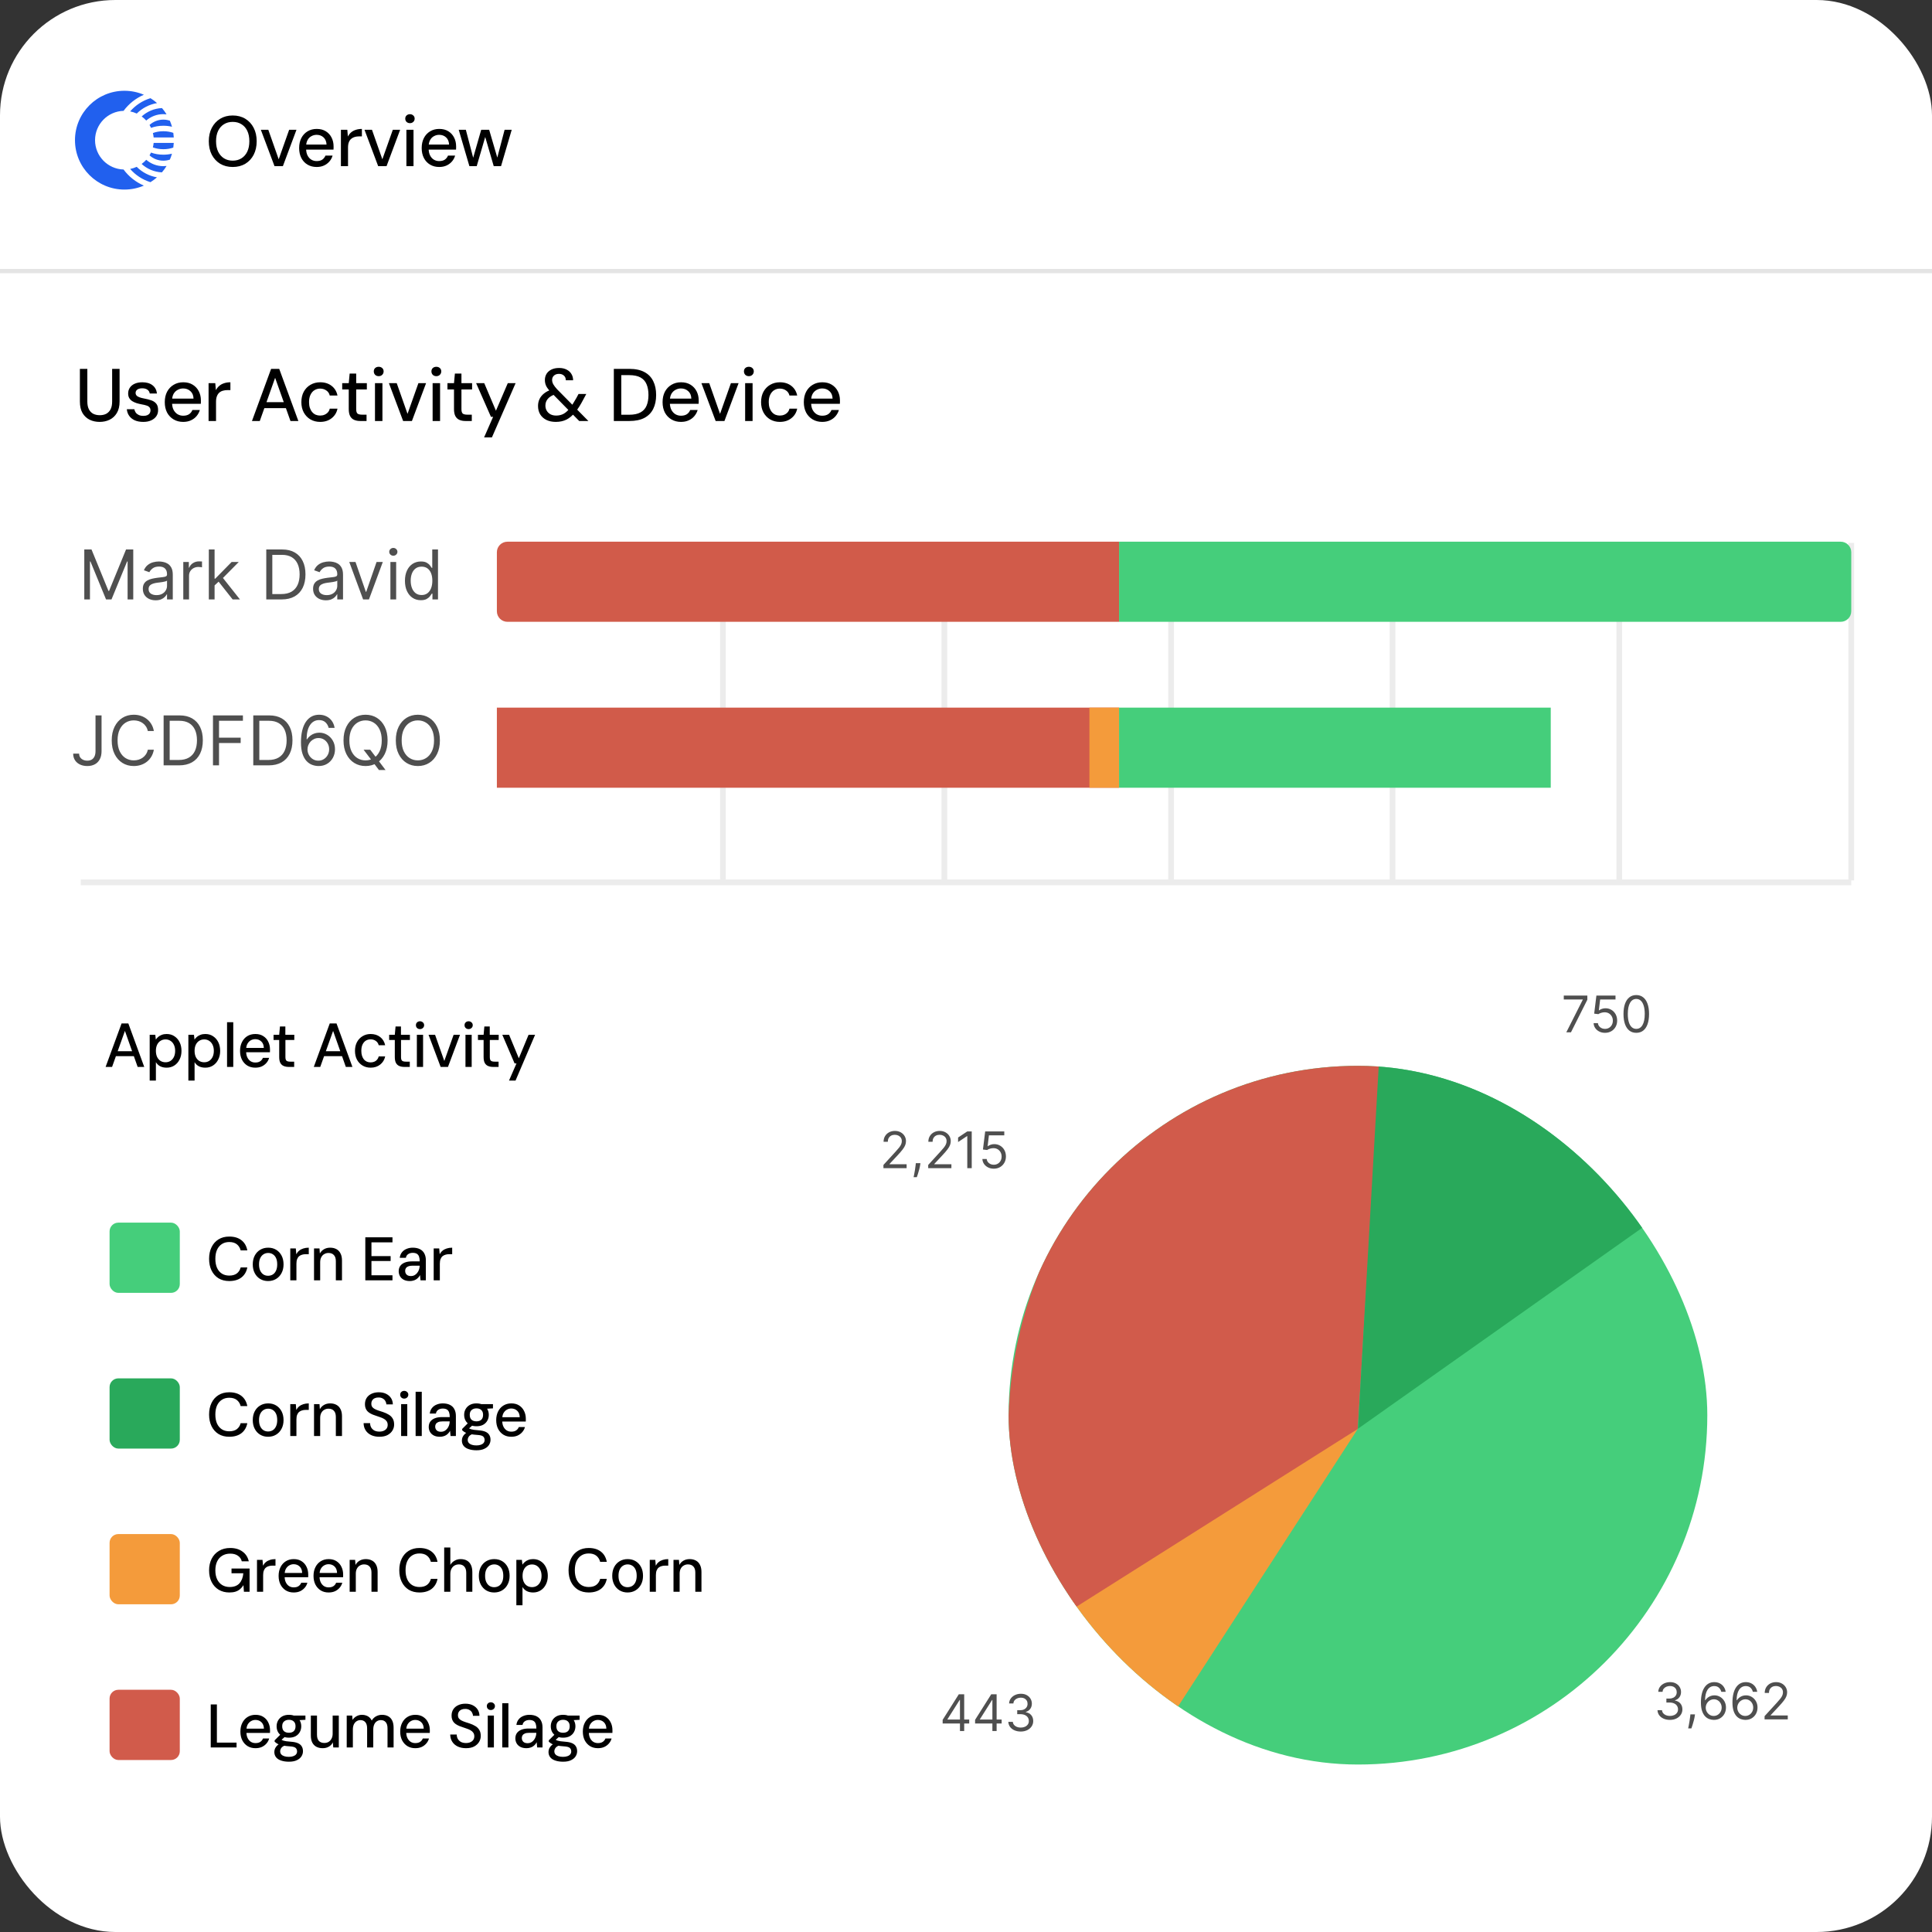 <?xml version="1.0" encoding="UTF-8"?> <svg xmlns="http://www.w3.org/2000/svg" width="335" height="335" viewBox="0 0 335 335" fill="none"><rect x="0" y="0" width="335" height="335" fill="#333333" stroke="none"/><g clip-path="url(#clip0_3414_30488)"><rect width="335" height="335" rx="20" fill="white"></rect><path fill-rule="evenodd" clip-rule="evenodd" d="M21.425 19.221C18.681 19.298 16.481 21.545 16.481 24.306C16.481 27.066 18.681 29.313 21.425 29.391C22.324 30.608 23.539 31.578 24.948 32.181C23.912 32.625 22.77 32.871 21.572 32.871C16.838 32.871 13 29.036 13 24.306C13 19.575 16.838 15.74 21.572 15.74C22.771 15.74 23.912 15.986 24.948 16.43C23.539 17.034 22.325 18.004 21.425 19.221ZM26.089 17.025C24.707 17.447 23.492 18.252 22.568 19.316C22.969 19.395 23.353 19.522 23.714 19.689C24.651 18.755 25.87 18.104 27.233 17.874C26.877 17.56 26.494 17.276 26.089 17.025ZM25.359 27.706C25.118 27.973 24.85 28.215 24.558 28.427C25.493 29.284 26.721 29.826 28.074 29.887C28.373 29.541 28.644 29.169 28.885 28.777C28.7 28.8 28.511 28.812 28.32 28.812C27.187 28.812 26.151 28.395 25.359 27.706ZM25.926 21.668C26.025 21.83 26.114 21.998 26.195 22.171C26.814 21.938 27.543 21.804 28.323 21.804C28.853 21.804 29.359 21.866 29.824 21.978C29.722 21.618 29.598 21.267 29.452 20.928C29.096 20.809 28.716 20.744 28.32 20.744C27.398 20.744 26.559 21.094 25.926 21.668ZM26.641 24.782C26.617 25.047 26.572 25.305 26.508 25.557C27.013 25.75 27.634 25.872 28.323 25.872C28.972 25.872 29.56 25.764 30.048 25.59C30.088 25.325 30.116 25.055 30.131 24.782H26.641ZM26.641 23.83H30.131C30.116 23.562 30.089 23.298 30.051 23.037C29.562 22.863 28.973 22.755 28.323 22.755C27.636 22.755 27.016 22.876 26.512 23.069C26.573 23.316 26.617 23.57 26.641 23.83ZM25.929 26.939C26.024 26.783 26.11 26.621 26.188 26.454C26.81 26.688 27.541 26.823 28.323 26.823C28.851 26.823 29.356 26.762 29.819 26.65C29.719 27.002 29.597 27.344 29.455 27.676C29.099 27.796 28.717 27.86 28.32 27.86C27.4 27.86 26.561 27.512 25.929 26.939ZM28.88 19.827C28.644 19.443 28.379 19.079 28.087 18.739C26.733 18.797 25.504 19.337 24.567 20.192C24.854 20.401 25.119 20.639 25.356 20.902C26.149 20.211 27.185 19.793 28.32 19.793C28.51 19.793 28.697 19.804 28.88 19.827ZM22.568 29.296C22.965 29.217 23.346 29.092 23.704 28.927C24.639 29.863 25.857 30.517 27.218 30.751C26.866 31.059 26.488 31.339 26.089 31.587C24.707 31.164 23.492 30.359 22.568 29.296Z" fill="#2160EE"></path><path d="M40.35 28.954C39.527 28.954 38.804 28.769 38.179 28.399C37.562 28.02 37.077 27.498 36.723 26.832C36.378 26.158 36.205 25.377 36.205 24.489C36.205 23.609 36.378 22.836 36.723 22.17C37.077 21.496 37.562 20.969 38.179 20.591C38.804 20.213 39.527 20.024 40.35 20.024C41.18 20.024 41.908 20.213 42.533 20.591C43.158 20.969 43.643 21.496 43.988 22.17C44.334 22.836 44.506 23.609 44.506 24.489C44.506 25.377 44.334 26.158 43.988 26.832C43.643 27.498 43.158 28.02 42.533 28.399C41.908 28.769 41.18 28.954 40.35 28.954ZM40.35 27.856C40.934 27.856 41.439 27.72 41.867 27.449C42.303 27.177 42.64 26.791 42.878 26.29C43.117 25.788 43.236 25.188 43.236 24.489C43.236 23.79 43.117 23.189 42.878 22.688C42.64 22.186 42.303 21.804 41.867 21.541C41.439 21.269 40.934 21.134 40.35 21.134C39.774 21.134 39.268 21.269 38.833 21.541C38.405 21.804 38.068 22.186 37.821 22.688C37.583 23.189 37.463 23.79 37.463 24.489C37.463 25.188 37.583 25.788 37.821 26.29C38.068 26.791 38.405 27.177 38.833 27.449C39.268 27.72 39.774 27.856 40.35 27.856ZM47.597 28.806L45.229 22.503H46.524L48.325 27.622L50.138 22.503H51.408L49.052 28.806H47.597ZM54.905 28.954C54.313 28.954 53.787 28.818 53.326 28.547C52.866 28.275 52.508 27.893 52.253 27.4C51.998 26.906 51.871 26.331 51.871 25.673C51.871 25.007 51.998 24.427 52.253 23.934C52.508 23.44 52.866 23.054 53.326 22.774C53.787 22.495 54.317 22.355 54.917 22.355C55.534 22.355 56.06 22.491 56.496 22.762C56.932 23.033 57.265 23.399 57.495 23.86C57.726 24.312 57.841 24.818 57.841 25.377C57.841 25.459 57.841 25.545 57.841 25.636C57.841 25.726 57.837 25.829 57.828 25.944H52.771V25.068H56.62C56.595 24.534 56.422 24.119 56.102 23.823C55.781 23.527 55.382 23.379 54.905 23.379C54.576 23.379 54.272 23.457 53.992 23.613C53.713 23.761 53.491 23.987 53.326 24.291C53.162 24.587 53.08 24.962 53.08 25.414V25.771C53.08 26.24 53.162 26.635 53.326 26.956C53.491 27.276 53.709 27.519 53.98 27.683C54.26 27.848 54.564 27.93 54.893 27.93C55.304 27.93 55.633 27.848 55.88 27.683C56.126 27.511 56.311 27.276 56.435 26.98H57.668C57.561 27.358 57.38 27.696 57.125 27.992C56.87 28.288 56.558 28.522 56.188 28.695C55.818 28.867 55.39 28.954 54.905 28.954ZM59.113 28.806V22.503H60.223L60.321 23.675C60.469 23.387 60.654 23.148 60.877 22.959C61.107 22.762 61.378 22.614 61.691 22.515C62.011 22.408 62.365 22.355 62.751 22.355V23.65H62.221C61.974 23.65 61.736 23.683 61.505 23.749C61.275 23.814 61.074 23.921 60.901 24.069C60.728 24.209 60.593 24.402 60.494 24.649C60.395 24.896 60.346 25.208 60.346 25.586V28.806H59.113ZM65.572 28.806L63.204 22.503H64.499L66.299 27.622L68.113 22.503H69.383L67.027 28.806H65.572ZM70.468 28.806V22.503H71.701V28.806H70.468ZM71.084 21.356C70.846 21.356 70.648 21.282 70.492 21.134C70.344 20.986 70.27 20.797 70.27 20.566C70.27 20.344 70.344 20.163 70.492 20.024C70.648 19.876 70.846 19.802 71.084 19.802C71.314 19.802 71.508 19.876 71.664 20.024C71.82 20.163 71.898 20.344 71.898 20.566C71.898 20.797 71.82 20.986 71.664 21.134C71.508 21.282 71.314 21.356 71.084 21.356ZM76.153 28.954C75.561 28.954 75.035 28.818 74.575 28.547C74.114 28.275 73.756 27.893 73.501 27.4C73.247 26.906 73.119 26.331 73.119 25.673C73.119 25.007 73.247 24.427 73.501 23.934C73.756 23.44 74.114 23.054 74.575 22.774C75.035 22.495 75.565 22.355 76.166 22.355C76.782 22.355 77.309 22.491 77.745 22.762C78.18 23.033 78.513 23.399 78.743 23.86C78.974 24.312 79.089 24.818 79.089 25.377C79.089 25.459 79.089 25.545 79.089 25.636C79.089 25.726 79.085 25.829 79.077 25.944H74.019V25.068H77.868C77.843 24.534 77.671 24.119 77.35 23.823C77.029 23.527 76.63 23.379 76.153 23.379C75.824 23.379 75.52 23.457 75.241 23.613C74.961 23.761 74.739 23.987 74.575 24.291C74.41 24.587 74.328 24.962 74.328 25.414V25.771C74.328 26.24 74.41 26.635 74.575 26.956C74.739 27.276 74.957 27.519 75.228 27.683C75.508 27.848 75.812 27.93 76.141 27.93C76.552 27.93 76.881 27.848 77.128 27.683C77.374 27.511 77.559 27.276 77.683 26.98H78.916C78.809 27.358 78.628 27.696 78.374 27.992C78.119 28.288 77.806 28.522 77.436 28.695C77.066 28.867 76.638 28.954 76.153 28.954ZM81.39 28.806L79.54 22.503H80.774L82.118 27.622H81.97L83.438 22.503H84.819L86.312 27.609L86.151 27.622L87.496 22.503H88.729L86.879 28.806H85.609L84.055 23.477H84.215L82.661 28.806H81.39Z" fill="black"></path><path d="M812.989 47L-26 47" stroke="#E4E4E4" stroke-width="0.744"></path><path d="M14.616 95.278H15.868L18.81 102.465H18.912L21.854 95.278H23.105V103.937H22.125V97.358H22.04L19.334 103.937H18.387L15.682 97.358H15.597V103.937H14.616V95.278ZM26.983 104.089C26.572 104.089 26.198 104.011 25.863 103.856C25.528 103.698 25.261 103.471 25.064 103.176C24.867 102.877 24.768 102.516 24.768 102.093C24.768 101.721 24.841 101.42 24.988 101.189C25.134 100.955 25.33 100.771 25.576 100.639C25.821 100.506 26.091 100.408 26.387 100.343C26.686 100.275 26.986 100.222 27.288 100.182C27.682 100.132 28.002 100.094 28.247 100.068C28.495 100.04 28.676 99.993 28.789 99.929C28.904 99.864 28.962 99.751 28.962 99.591V99.557C28.962 99.139 28.848 98.815 28.619 98.584C28.394 98.353 28.052 98.238 27.592 98.238C27.116 98.238 26.742 98.342 26.472 98.55C26.201 98.759 26.011 98.982 25.901 99.218L24.954 98.88C25.123 98.486 25.349 98.178 25.631 97.959C25.915 97.736 26.225 97.581 26.561 97.493C26.899 97.403 27.231 97.358 27.558 97.358C27.767 97.358 28.006 97.384 28.277 97.434C28.55 97.482 28.814 97.582 29.068 97.734C29.324 97.887 29.537 98.116 29.706 98.424C29.875 98.731 29.96 99.142 29.96 99.658V103.937H28.962V103.057H28.911C28.843 103.198 28.731 103.349 28.573 103.51C28.415 103.67 28.205 103.807 27.943 103.92C27.681 104.032 27.361 104.089 26.983 104.089ZM27.136 103.192C27.53 103.192 27.863 103.115 28.133 102.96C28.407 102.805 28.612 102.605 28.75 102.36C28.892 102.114 28.962 101.857 28.962 101.586V100.673C28.92 100.723 28.827 100.77 28.683 100.812C28.542 100.852 28.378 100.887 28.192 100.918C28.009 100.946 27.83 100.972 27.656 100.994C27.484 101.014 27.344 101.031 27.237 101.045C26.978 101.079 26.735 101.134 26.51 101.21C26.287 101.283 26.107 101.394 25.969 101.544C25.833 101.69 25.766 101.89 25.766 102.144C25.766 102.491 25.894 102.753 26.151 102.93C26.41 103.105 26.738 103.192 27.136 103.192ZM31.781 103.937V97.443H32.745V98.424H32.812C32.931 98.102 33.145 97.842 33.455 97.641C33.765 97.441 34.114 97.341 34.503 97.341C34.577 97.341 34.668 97.343 34.778 97.346C34.888 97.348 34.971 97.353 35.028 97.358V98.373C34.994 98.364 34.916 98.352 34.795 98.335C34.677 98.315 34.551 98.305 34.419 98.305C34.103 98.305 33.821 98.371 33.573 98.504C33.328 98.634 33.134 98.814 32.99 99.045C32.849 99.273 32.779 99.534 32.779 99.827V103.937H31.781ZM37.14 101.569L37.123 100.335H37.326L40.167 97.443H41.402L38.375 100.504H38.29L37.14 101.569ZM36.21 103.937V95.278H37.208V103.937H36.21ZM40.337 103.937L37.8 100.723L38.51 100.03L41.605 103.937H40.337ZM48.842 103.937H46.17V95.278H48.96C49.8 95.278 50.519 95.452 51.116 95.798C51.714 96.142 52.172 96.637 52.49 97.282C52.809 97.925 52.968 98.694 52.968 99.591C52.968 100.492 52.807 101.269 52.486 101.92C52.164 102.568 51.697 103.067 51.082 103.417C50.468 103.763 49.721 103.937 48.842 103.937ZM47.218 103.006H48.774C49.49 103.006 50.083 102.868 50.554 102.592C51.024 102.316 51.375 101.923 51.606 101.413C51.837 100.902 51.953 100.295 51.953 99.591C51.953 98.891 51.839 98.29 51.611 97.785C51.382 97.278 51.041 96.889 50.588 96.618C50.134 96.345 49.569 96.208 48.892 96.208H47.218V103.006ZM56.502 104.089C56.091 104.089 55.717 104.011 55.382 103.856C55.046 103.698 54.78 103.471 54.583 103.176C54.385 102.877 54.287 102.516 54.287 102.093C54.287 101.721 54.36 101.42 54.507 101.189C54.653 100.955 54.849 100.771 55.094 100.639C55.34 100.506 55.61 100.408 55.906 100.343C56.205 100.275 56.505 100.222 56.806 100.182C57.201 100.132 57.521 100.094 57.766 100.068C58.014 100.04 58.195 99.993 58.307 99.929C58.423 99.864 58.481 99.751 58.481 99.591V99.557C58.481 99.139 58.367 98.815 58.138 98.584C57.913 98.353 57.57 98.238 57.111 98.238C56.635 98.238 56.261 98.342 55.99 98.55C55.72 98.759 55.53 98.982 55.42 99.218L54.473 98.88C54.642 98.486 54.867 98.178 55.149 97.959C55.434 97.736 55.744 97.581 56.079 97.493C56.417 97.403 56.75 97.358 57.077 97.358C57.286 97.358 57.525 97.384 57.796 97.434C58.069 97.482 58.333 97.582 58.586 97.734C58.843 97.887 59.056 98.116 59.225 98.424C59.394 98.731 59.478 99.142 59.478 99.658V103.937H58.481V103.057H58.43C58.362 103.198 58.249 103.349 58.092 103.51C57.934 103.67 57.724 103.807 57.462 103.92C57.2 104.032 56.88 104.089 56.502 104.089ZM56.654 103.192C57.049 103.192 57.381 103.115 57.652 102.96C57.925 102.805 58.131 102.605 58.269 102.36C58.41 102.114 58.481 101.857 58.481 101.586V100.673C58.438 100.723 58.345 100.77 58.202 100.812C58.061 100.852 57.897 100.887 57.711 100.918C57.528 100.946 57.349 100.972 57.174 100.994C57.002 101.014 56.863 101.031 56.756 101.045C56.496 101.079 56.254 101.134 56.029 101.21C55.806 101.283 55.626 101.394 55.487 101.544C55.352 101.69 55.285 101.89 55.285 102.144C55.285 102.491 55.413 102.753 55.669 102.93C55.928 103.105 56.257 103.192 56.654 103.192ZM66.377 97.443L63.976 103.937H62.961L60.56 97.443H61.642L63.434 102.617H63.502L65.295 97.443H66.377ZM67.694 103.937V97.443H68.692V103.937H67.694ZM68.201 96.361C68.007 96.361 67.839 96.294 67.698 96.162C67.56 96.029 67.491 95.87 67.491 95.684C67.491 95.498 67.56 95.339 67.698 95.206C67.839 95.074 68.007 95.008 68.201 95.008C68.396 95.008 68.562 95.074 68.7 95.206C68.841 95.339 68.911 95.498 68.911 95.684C68.911 95.87 68.841 96.029 68.7 96.162C68.562 96.294 68.396 96.361 68.201 96.361ZM72.971 104.072C72.43 104.072 71.952 103.935 71.538 103.662C71.124 103.386 70.799 102.997 70.566 102.495C70.332 101.99 70.215 101.394 70.215 100.707C70.215 100.025 70.332 99.433 70.566 98.931C70.799 98.429 71.125 98.042 71.542 97.768C71.959 97.495 72.441 97.358 72.988 97.358C73.411 97.358 73.745 97.429 73.99 97.57C74.238 97.708 74.427 97.866 74.556 98.043C74.689 98.218 74.792 98.362 74.865 98.474H74.95V95.278H75.947V103.937H74.983V102.939H74.865C74.792 103.057 74.688 103.207 74.552 103.387C74.417 103.564 74.224 103.724 73.973 103.865C73.722 104.003 73.388 104.072 72.971 104.072ZM73.106 103.176C73.507 103.176 73.845 103.071 74.121 102.863C74.397 102.651 74.607 102.36 74.751 101.988C74.895 101.613 74.966 101.18 74.966 100.69C74.966 100.205 74.896 99.781 74.755 99.417C74.614 99.051 74.406 98.766 74.129 98.563C73.853 98.357 73.512 98.254 73.106 98.254C72.683 98.254 72.331 98.363 72.049 98.58C71.77 98.794 71.56 99.086 71.419 99.455C71.281 99.822 71.212 100.233 71.212 100.69C71.212 101.152 71.283 101.572 71.424 101.95C71.567 102.324 71.779 102.623 72.058 102.846C72.34 103.066 72.689 103.176 73.106 103.176Z" fill="#4F4F4F"></path><path d="M16.561 124.049H17.609V130.239C17.609 130.791 17.508 131.26 17.305 131.646C17.102 132.032 16.816 132.326 16.447 132.526C16.078 132.726 15.642 132.826 15.14 132.826C14.667 132.826 14.245 132.74 13.876 132.568C13.507 132.393 13.217 132.145 13.005 131.824C12.794 131.503 12.688 131.121 12.688 130.678H13.72C13.72 130.923 13.78 131.138 13.902 131.321C14.026 131.501 14.195 131.642 14.409 131.744C14.623 131.845 14.867 131.896 15.14 131.896C15.442 131.896 15.698 131.832 15.91 131.706C16.121 131.579 16.282 131.393 16.392 131.148C16.505 130.899 16.561 130.596 16.561 130.239V124.049ZM26.678 126.755H25.629C25.567 126.453 25.459 126.188 25.304 125.96C25.151 125.732 24.965 125.54 24.746 125.385C24.529 125.227 24.288 125.109 24.023 125.03C23.758 124.951 23.482 124.912 23.194 124.912C22.67 124.912 22.195 125.044 21.769 125.309C21.347 125.574 21.01 125.964 20.759 126.48C20.511 126.996 20.387 127.629 20.387 128.378C20.387 129.128 20.511 129.761 20.759 130.277C21.01 130.792 21.347 131.183 21.769 131.448C22.195 131.713 22.67 131.845 23.194 131.845C23.482 131.845 23.758 131.806 24.023 131.727C24.288 131.648 24.529 131.531 24.746 131.376C24.965 131.218 25.151 131.025 25.304 130.797C25.459 130.565 25.567 130.301 25.629 130.002H26.678C26.599 130.444 26.455 130.84 26.246 131.19C26.038 131.539 25.779 131.837 25.468 132.082C25.159 132.324 24.81 132.509 24.424 132.636C24.041 132.762 23.631 132.826 23.194 132.826C22.456 132.826 21.799 132.646 21.224 132.285C20.649 131.924 20.197 131.411 19.867 130.746C19.537 130.081 19.372 129.292 19.372 128.378C19.372 127.465 19.537 126.676 19.867 126.011C20.197 125.346 20.649 124.833 21.224 124.472C21.799 124.111 22.456 123.931 23.194 123.931C23.631 123.931 24.041 123.994 24.424 124.121C24.81 124.248 25.159 124.434 25.468 124.679C25.779 124.922 26.038 125.217 26.246 125.567C26.455 125.914 26.599 126.31 26.678 126.755ZM31.044 132.708H28.372V124.049H31.162C32.002 124.049 32.721 124.223 33.318 124.569C33.916 124.913 34.374 125.408 34.692 126.053C35.011 126.696 35.17 127.465 35.17 128.361C35.17 129.263 35.009 130.04 34.688 130.691C34.367 131.339 33.899 131.838 33.285 132.188C32.67 132.534 31.923 132.708 31.044 132.708ZM29.42 131.777H30.976C31.692 131.777 32.285 131.639 32.756 131.363C33.227 131.087 33.578 130.694 33.809 130.184C34.04 129.673 34.155 129.066 34.155 128.361C34.155 127.662 34.041 127.061 33.813 126.556C33.585 126.049 33.244 125.66 32.79 125.389C32.336 125.116 31.771 124.979 31.095 124.979H29.42V131.777ZM36.929 132.708V124.049H42.12V124.979H37.977V127.905H41.731V128.835H37.977V132.708H36.929ZM46.588 132.708H43.916V124.049H46.706C47.546 124.049 48.265 124.223 48.862 124.569C49.46 124.913 49.918 125.408 50.236 126.053C50.555 126.696 50.714 127.465 50.714 128.361C50.714 129.263 50.553 130.04 50.232 130.691C49.911 131.339 49.443 131.838 48.829 132.188C48.214 132.534 47.467 132.708 46.588 132.708ZM44.965 131.777H46.52C47.236 131.777 47.83 131.639 48.3 131.363C48.771 131.087 49.122 130.694 49.353 130.184C49.584 129.673 49.7 129.066 49.7 128.361C49.7 127.662 49.585 127.061 49.357 126.556C49.129 126.049 48.788 125.66 48.334 125.389C47.88 125.116 47.315 124.979 46.639 124.979H44.965V131.777ZM55.196 132.826C54.84 132.82 54.485 132.753 54.13 132.623C53.775 132.493 53.451 132.275 53.158 131.968C52.865 131.658 52.629 131.239 52.452 130.712C52.274 130.182 52.185 129.517 52.185 128.717C52.185 127.95 52.257 127.271 52.401 126.679C52.545 126.084 52.753 125.584 53.027 125.178C53.3 124.769 53.63 124.459 54.016 124.248C54.405 124.037 54.843 123.931 55.331 123.931C55.816 123.931 56.247 124.028 56.624 124.223C57.005 124.414 57.315 124.682 57.554 125.026C57.794 125.37 57.949 125.766 58.02 126.214H56.988C56.892 125.825 56.706 125.502 56.43 125.246C56.154 124.989 55.787 124.861 55.331 124.861C54.66 124.861 54.132 125.153 53.745 125.736C53.362 126.319 53.169 127.138 53.166 128.192H53.234C53.392 127.953 53.579 127.748 53.796 127.579C54.016 127.407 54.258 127.275 54.523 127.182C54.788 127.089 55.069 127.042 55.365 127.042C55.861 127.042 56.314 127.166 56.726 127.414C57.137 127.66 57.467 127.999 57.715 128.433C57.963 128.865 58.087 129.359 58.087 129.917C58.087 130.453 57.967 130.943 57.728 131.388C57.488 131.831 57.151 132.183 56.717 132.445C56.286 132.705 55.779 132.832 55.196 132.826ZM55.196 131.896C55.551 131.896 55.869 131.807 56.151 131.629C56.436 131.452 56.66 131.214 56.823 130.915C56.989 130.616 57.073 130.284 57.073 129.917C57.073 129.559 56.992 129.234 56.832 128.941C56.674 128.645 56.455 128.409 56.176 128.235C55.9 128.06 55.584 127.973 55.229 127.973C54.962 127.973 54.712 128.026 54.481 128.133C54.25 128.237 54.047 128.381 53.872 128.564C53.7 128.748 53.565 128.958 53.466 129.194C53.368 129.428 53.318 129.675 53.318 129.934C53.318 130.278 53.399 130.599 53.559 130.898C53.723 131.197 53.946 131.438 54.227 131.621C54.512 131.804 54.835 131.896 55.196 131.896ZM63.047 130.002H64.197L65.161 131.27L65.415 131.608L66.852 133.519H65.702L64.755 132.251L64.519 131.93L63.047 130.002ZM67.207 128.378C67.207 129.292 67.043 130.081 66.713 130.746C66.383 131.411 65.931 131.924 65.356 132.285C64.781 132.646 64.124 132.826 63.386 132.826C62.647 132.826 61.99 132.646 61.416 132.285C60.84 131.924 60.388 131.411 60.058 130.746C59.729 130.081 59.564 129.292 59.564 128.378C59.564 127.465 59.729 126.676 60.058 126.011C60.388 125.346 60.84 124.833 61.416 124.472C61.99 124.111 62.647 123.931 63.386 123.931C64.124 123.931 64.781 124.111 65.356 124.472C65.931 124.833 66.383 125.346 66.713 126.011C67.043 126.676 67.207 127.465 67.207 128.378ZM66.193 128.378C66.193 127.629 66.067 126.996 65.817 126.48C65.569 125.964 65.232 125.574 64.806 125.309C64.383 125.044 63.91 124.912 63.386 124.912C62.861 124.912 62.386 125.044 61.961 125.309C61.538 125.574 61.201 125.964 60.95 126.48C60.702 126.996 60.578 127.629 60.578 128.378C60.578 129.128 60.702 129.761 60.95 130.277C61.201 130.792 61.538 131.183 61.961 131.448C62.386 131.713 62.861 131.845 63.386 131.845C63.91 131.845 64.383 131.713 64.806 131.448C65.232 131.183 65.569 130.792 65.817 130.277C66.067 129.761 66.193 129.128 66.193 128.378ZM76.276 128.378C76.276 129.292 76.111 130.081 75.781 130.746C75.451 131.411 74.999 131.924 74.424 132.285C73.849 132.646 73.192 132.826 72.454 132.826C71.716 132.826 71.059 132.646 70.484 132.285C69.909 131.924 69.457 131.411 69.127 130.746C68.797 130.081 68.632 129.292 68.632 128.378C68.632 127.465 68.797 126.676 69.127 126.011C69.457 125.346 69.909 124.833 70.484 124.472C71.059 124.111 71.716 123.931 72.454 123.931C73.192 123.931 73.849 124.111 74.424 124.472C74.999 124.833 75.451 125.346 75.781 126.011C76.111 126.676 76.276 127.465 76.276 128.378ZM75.261 128.378C75.261 127.629 75.136 126.996 74.885 126.48C74.637 125.964 74.3 125.574 73.874 125.309C73.452 125.044 72.978 124.912 72.454 124.912C71.93 124.912 71.455 125.044 71.029 125.309C70.606 125.574 70.27 125.964 70.019 126.48C69.771 126.996 69.647 127.629 69.647 128.378C69.647 129.128 69.771 129.761 70.019 130.277C70.27 130.792 70.606 131.183 71.029 131.448C71.455 131.713 71.93 131.845 72.454 131.845C72.978 131.845 73.452 131.713 73.874 131.448C74.3 131.183 74.637 130.792 74.885 130.277C75.136 129.761 75.261 129.128 75.261 128.378Z" fill="#4F4F4F"></path><path d="M125.354 94.142L125.354 152.653" stroke="#ECECEC" stroke-width="0.992"></path><path d="M163.751 94.142L163.751 152.653" stroke="#ECECEC" stroke-width="0.992"></path><path d="M203.062 94.142L203.062 152.653" stroke="#ECECEC" stroke-width="0.992"></path><path d="M241.46 94.142L241.46 152.653" stroke="#ECECEC" stroke-width="0.992"></path><path d="M280.772 94.142L280.772 152.653" stroke="#ECECEC" stroke-width="0.992"></path><path d="M320.999 94.142L320.999 152.653" stroke="#ECECEC" stroke-width="0.992"></path><path d="M321 153L14 153" stroke="#ECECEC" stroke-width="0.992"></path><path d="M86.155 95.758C86.155 94.748 86.974 93.929 87.984 93.929H194.036V107.819H87.984C86.974 107.819 86.155 107 86.155 105.99V95.758Z" fill="#D15B4A"></path><path d="M194.037 93.929H319.17C320.18 93.929 320.999 94.748 320.999 95.758V105.99C320.999 107 320.18 107.819 319.17 107.819H194.037V93.929Z" fill="#45CE7B"></path><rect x="86.155" y="122.7" width="107.881" height="13.889" fill="#D15B4A"></rect><rect x="188.899" y="122.7" width="5.137" height="13.889" fill="#F49B3B"></rect><rect x="194.037" y="122.7" width="74.856" height="13.889" fill="#45CE7B"></rect><rect x="19" y="212" width="12.177" height="12.177" rx="1.522" fill="#45CE7B"></rect><path d="M39.749 222.128C39.032 222.128 38.41 221.968 37.885 221.648C37.366 221.322 36.965 220.871 36.681 220.295C36.397 219.713 36.255 219.038 36.255 218.271C36.255 217.511 36.397 216.839 36.681 216.257C36.965 215.675 37.366 215.224 37.885 214.904C38.41 214.577 39.032 214.414 39.749 214.414C40.616 214.414 41.319 214.623 41.859 215.042C42.399 215.461 42.74 216.051 42.882 216.811H41.731C41.617 216.371 41.397 216.019 41.071 215.756C40.744 215.493 40.303 215.362 39.749 215.362C39.259 215.362 38.833 215.479 38.471 215.714C38.108 215.948 37.828 216.282 37.629 216.715C37.437 217.148 37.341 217.667 37.341 218.271C37.341 218.875 37.437 219.397 37.629 219.837C37.828 220.27 38.108 220.604 38.471 220.839C38.833 221.066 39.259 221.18 39.749 221.18C40.303 221.18 40.744 221.055 41.071 220.807C41.397 220.551 41.617 220.206 41.731 219.773H42.882C42.74 220.512 42.399 221.091 41.859 221.51C41.319 221.922 40.616 222.128 39.749 222.128ZM46.481 222.128C45.969 222.128 45.511 222.007 45.106 221.766C44.708 221.524 44.396 221.187 44.169 220.753C43.941 220.32 43.828 219.816 43.828 219.24C43.828 218.658 43.941 218.15 44.169 217.717C44.396 217.283 44.712 216.946 45.117 216.705C45.522 216.463 45.983 216.342 46.502 216.342C47.028 216.342 47.489 216.463 47.887 216.705C48.285 216.946 48.597 217.283 48.825 217.717C49.052 218.15 49.166 218.658 49.166 219.24C49.166 219.816 49.048 220.32 48.814 220.753C48.587 221.187 48.271 221.524 47.866 221.766C47.468 222.007 47.006 222.128 46.481 222.128ZM46.481 221.212C46.779 221.212 47.049 221.141 47.29 220.998C47.532 220.849 47.72 220.629 47.855 220.338C47.997 220.04 48.068 219.674 48.068 219.24C48.068 218.8 48.001 218.434 47.866 218.143C47.731 217.852 47.542 217.632 47.301 217.482C47.067 217.333 46.8 217.259 46.502 217.259C46.211 217.259 45.944 217.333 45.703 217.482C45.461 217.632 45.27 217.852 45.127 218.143C44.985 218.434 44.914 218.8 44.914 219.24C44.914 219.674 44.985 220.04 45.127 220.338C45.27 220.629 45.458 220.849 45.692 220.998C45.927 221.141 46.189 221.212 46.481 221.212ZM50.333 222V216.47H51.292L51.377 217.482C51.505 217.234 51.669 217.028 51.868 216.864C52.074 216.694 52.315 216.566 52.592 216.481C52.876 216.388 53.192 216.342 53.54 216.342V217.472H52.997C52.784 217.472 52.581 217.5 52.39 217.557C52.198 217.607 52.027 217.692 51.878 217.813C51.729 217.933 51.612 218.1 51.527 218.313C51.441 218.527 51.399 218.793 51.399 219.113V222H50.333ZM54.451 222V216.47H55.4L55.463 217.354C55.627 217.042 55.861 216.797 56.167 216.619C56.479 216.435 56.838 216.342 57.243 216.342C57.669 216.342 58.035 216.428 58.34 216.598C58.646 216.761 58.88 217.01 59.043 217.344C59.214 217.671 59.299 218.079 59.299 218.569V222H58.234V218.686C58.234 218.21 58.12 217.855 57.893 217.621C57.672 217.379 57.36 217.259 56.955 217.259C56.692 217.259 56.451 217.323 56.231 217.45C56.01 217.571 55.836 217.752 55.709 217.994C55.581 218.228 55.517 218.519 55.517 218.867V222H54.451ZM63.344 222V214.542H68.053V215.415H64.409V217.802H67.734V218.654H64.409V221.126H68.053V222H63.344ZM71.06 222.128C70.634 222.128 70.275 222.05 69.984 221.893C69.7 221.737 69.487 221.531 69.345 221.275C69.203 221.013 69.132 220.732 69.132 220.434C69.132 220.071 69.221 219.762 69.398 219.507C69.583 219.251 69.846 219.056 70.187 218.921C70.528 218.786 70.936 218.718 71.412 218.718H72.776C72.776 218.384 72.737 218.107 72.659 217.887C72.58 217.667 72.453 217.504 72.275 217.397C72.097 217.291 71.859 217.237 71.561 217.237C71.256 217.237 70.993 217.312 70.773 217.461C70.559 217.603 70.428 217.816 70.378 218.1H69.313C69.356 217.731 69.48 217.415 69.686 217.152C69.892 216.889 70.158 216.69 70.485 216.555C70.819 216.413 71.177 216.342 71.561 216.342C72.065 216.342 72.488 216.431 72.829 216.609C73.17 216.786 73.422 217.038 73.585 217.365C73.756 217.685 73.841 218.068 73.841 218.516V222H72.914L72.829 221.084C72.758 221.233 72.666 221.371 72.552 221.499C72.445 221.62 72.318 221.73 72.168 221.83C72.026 221.922 71.863 221.993 71.678 222.043C71.494 222.099 71.288 222.128 71.06 222.128ZM71.263 221.265C71.483 221.265 71.682 221.219 71.859 221.126C72.044 221.027 72.2 220.895 72.328 220.732C72.463 220.569 72.566 220.388 72.637 220.189C72.715 219.983 72.758 219.766 72.765 219.539V219.464H71.508C71.21 219.464 70.968 219.503 70.783 219.581C70.599 219.659 70.464 219.766 70.378 219.901C70.293 220.036 70.251 220.189 70.251 220.359C70.251 220.544 70.29 220.704 70.368 220.839C70.446 220.974 70.559 221.08 70.709 221.158C70.865 221.229 71.05 221.265 71.263 221.265ZM75.2 222V216.47H76.158L76.244 217.482C76.371 217.234 76.535 217.028 76.734 216.864C76.94 216.694 77.181 216.566 77.458 216.481C77.742 216.388 78.058 216.342 78.407 216.342V217.472H77.863C77.65 217.472 77.448 217.5 77.256 217.557C77.064 217.607 76.894 217.692 76.744 217.813C76.595 217.933 76.478 218.1 76.393 218.313C76.308 218.527 76.265 218.793 76.265 219.113V222H75.2Z" fill="black"></path><rect x="19" y="239" width="12.177" height="12.177" rx="1.522" fill="#29A95B"></rect><path d="M39.749 249.128C39.032 249.128 38.41 248.968 37.885 248.648C37.366 248.322 36.965 247.871 36.681 247.295C36.397 246.713 36.255 246.038 36.255 245.271C36.255 244.511 36.397 243.839 36.681 243.257C36.965 242.675 37.366 242.224 37.885 241.904C38.41 241.577 39.032 241.414 39.749 241.414C40.616 241.414 41.319 241.623 41.859 242.042C42.399 242.461 42.74 243.051 42.882 243.811H41.731C41.617 243.371 41.397 243.019 41.071 242.756C40.744 242.493 40.303 242.362 39.749 242.362C39.259 242.362 38.833 242.479 38.471 242.714C38.108 242.948 37.828 243.282 37.629 243.715C37.437 244.148 37.341 244.667 37.341 245.271C37.341 245.875 37.437 246.397 37.629 246.837C37.828 247.27 38.108 247.604 38.471 247.839C38.833 248.066 39.259 248.18 39.749 248.18C40.303 248.18 40.744 248.055 41.071 247.807C41.397 247.551 41.617 247.206 41.731 246.773H42.882C42.74 247.512 42.399 248.091 41.859 248.51C41.319 248.922 40.616 249.128 39.749 249.128ZM46.481 249.128C45.969 249.128 45.511 249.007 45.106 248.766C44.708 248.524 44.396 248.187 44.169 247.753C43.941 247.32 43.828 246.816 43.828 246.24C43.828 245.658 43.941 245.15 44.169 244.717C44.396 244.283 44.712 243.946 45.117 243.705C45.522 243.463 45.983 243.342 46.502 243.342C47.028 243.342 47.489 243.463 47.887 243.705C48.285 243.946 48.597 244.283 48.825 244.717C49.052 245.15 49.166 245.658 49.166 246.24C49.166 246.816 49.048 247.32 48.814 247.753C48.587 248.187 48.271 248.524 47.866 248.766C47.468 249.007 47.006 249.128 46.481 249.128ZM46.481 248.212C46.779 248.212 47.049 248.141 47.29 247.998C47.532 247.849 47.72 247.629 47.855 247.338C47.997 247.04 48.068 246.674 48.068 246.24C48.068 245.8 48.001 245.434 47.866 245.143C47.731 244.852 47.542 244.632 47.301 244.482C47.067 244.333 46.8 244.259 46.502 244.259C46.211 244.259 45.944 244.333 45.703 244.482C45.461 244.632 45.27 244.852 45.127 245.143C44.985 245.434 44.914 245.8 44.914 246.24C44.914 246.674 44.985 247.04 45.127 247.338C45.27 247.629 45.458 247.849 45.692 247.998C45.927 248.141 46.189 248.212 46.481 248.212ZM50.333 249V243.47H51.292L51.377 244.482C51.505 244.234 51.669 244.028 51.868 243.864C52.074 243.694 52.315 243.566 52.592 243.481C52.876 243.388 53.192 243.342 53.54 243.342V244.472H52.997C52.784 244.472 52.581 244.5 52.39 244.557C52.198 244.607 52.027 244.692 51.878 244.813C51.729 244.933 51.612 245.1 51.527 245.313C51.441 245.527 51.399 245.793 51.399 246.113V249H50.333ZM54.451 249V243.47H55.4L55.463 244.354C55.627 244.042 55.861 243.797 56.167 243.619C56.479 243.435 56.838 243.342 57.243 243.342C57.669 243.342 58.035 243.428 58.34 243.598C58.646 243.761 58.88 244.01 59.043 244.344C59.214 244.671 59.299 245.079 59.299 245.569V249H58.234V245.686C58.234 245.21 58.12 244.855 57.893 244.621C57.672 244.379 57.36 244.259 56.955 244.259C56.692 244.259 56.451 244.323 56.231 244.45C56.01 244.571 55.836 244.752 55.709 244.994C55.581 245.228 55.517 245.519 55.517 245.867V249H54.451ZM65.784 249.128C65.244 249.128 64.768 249.032 64.356 248.84C63.944 248.641 63.624 248.364 63.397 248.009C63.17 247.654 63.053 247.238 63.045 246.762H64.175C64.175 247.032 64.235 247.281 64.356 247.508C64.484 247.729 64.665 247.906 64.9 248.041C65.141 248.169 65.436 248.233 65.784 248.233C66.082 248.233 66.338 248.183 66.551 248.084C66.771 247.984 66.938 247.849 67.052 247.679C67.165 247.501 67.222 247.299 67.222 247.071C67.222 246.823 67.165 246.617 67.052 246.453C66.938 246.283 66.782 246.141 66.583 246.027C66.391 245.914 66.164 245.814 65.901 245.729C65.645 245.637 65.368 245.541 65.07 245.441C64.452 245.249 63.997 245.001 63.706 244.695C63.422 244.383 63.28 243.982 63.28 243.491C63.28 243.072 63.376 242.71 63.568 242.405C63.767 242.092 64.047 241.851 64.409 241.68C64.772 241.503 65.194 241.414 65.677 241.414C66.167 241.414 66.59 241.503 66.945 241.68C67.308 241.858 67.592 242.103 67.798 242.415C68.004 242.728 68.11 243.094 68.117 243.513H66.988C66.988 243.321 66.934 243.133 66.828 242.948C66.728 242.763 66.579 242.614 66.38 242.501C66.189 242.38 65.947 242.319 65.656 242.319C65.407 242.312 65.187 242.351 64.995 242.437C64.804 242.522 64.654 242.646 64.548 242.81C64.441 242.973 64.388 243.168 64.388 243.396C64.388 243.623 64.438 243.808 64.537 243.95C64.637 244.085 64.775 244.202 64.953 244.301C65.137 244.401 65.354 244.493 65.603 244.578C65.851 244.656 66.125 244.745 66.423 244.845C66.785 244.965 67.112 245.115 67.403 245.292C67.695 245.463 67.922 245.686 68.085 245.963C68.256 246.233 68.341 246.581 68.341 247.008C68.341 247.377 68.245 247.721 68.053 248.041C67.862 248.361 67.577 248.624 67.201 248.83C66.824 249.028 66.352 249.128 65.784 249.128ZM69.553 249V243.47H70.619V249H69.553ZM70.086 242.511C69.887 242.511 69.72 242.447 69.585 242.319C69.458 242.192 69.394 242.028 69.394 241.829C69.394 241.637 69.458 241.481 69.585 241.36C69.72 241.233 69.887 241.169 70.086 241.169C70.285 241.169 70.452 241.233 70.587 241.36C70.729 241.481 70.8 241.637 70.8 241.829C70.8 242.028 70.729 242.192 70.587 242.319C70.452 242.447 70.285 242.511 70.086 242.511ZM72.067 249V241.328H73.133V249H72.067ZM76.268 249.128C75.842 249.128 75.483 249.05 75.192 248.893C74.908 248.737 74.695 248.531 74.553 248.275C74.411 248.013 74.34 247.732 74.34 247.434C74.34 247.071 74.428 246.762 74.606 246.507C74.791 246.251 75.054 246.056 75.395 245.921C75.736 245.786 76.144 245.718 76.62 245.718H77.984C77.984 245.384 77.945 245.107 77.867 244.887C77.788 244.667 77.66 244.504 77.483 244.397C77.305 244.291 77.067 244.237 76.769 244.237C76.464 244.237 76.201 244.312 75.981 244.461C75.767 244.603 75.636 244.816 75.586 245.1H74.521C74.564 244.731 74.688 244.415 74.894 244.152C75.1 243.889 75.366 243.69 75.693 243.555C76.027 243.413 76.385 243.342 76.769 243.342C77.273 243.342 77.696 243.431 78.037 243.609C78.378 243.786 78.63 244.038 78.793 244.365C78.964 244.685 79.049 245.068 79.049 245.516V249H78.122L78.037 248.084C77.966 248.233 77.874 248.371 77.76 248.499C77.653 248.62 77.526 248.73 77.376 248.83C77.234 248.922 77.071 248.993 76.886 249.043C76.702 249.099 76.496 249.128 76.268 249.128ZM76.471 248.265C76.691 248.265 76.89 248.219 77.067 248.126C77.252 248.027 77.408 247.895 77.536 247.732C77.671 247.569 77.774 247.388 77.845 247.189C77.923 246.983 77.966 246.766 77.973 246.539V246.464H76.716C76.418 246.464 76.176 246.503 75.991 246.581C75.807 246.659 75.672 246.766 75.586 246.901C75.501 247.036 75.459 247.189 75.459 247.359C75.459 247.544 75.498 247.704 75.576 247.839C75.654 247.974 75.767 248.08 75.917 248.158C76.073 248.229 76.258 248.265 76.471 248.265ZM82.624 251.472C82.119 251.472 81.675 251.408 81.292 251.28C80.908 251.159 80.61 250.971 80.397 250.715C80.191 250.46 80.088 250.147 80.088 249.778C80.088 249.572 80.13 249.369 80.216 249.17C80.308 248.972 80.45 248.783 80.642 248.606C80.834 248.428 81.089 248.268 81.409 248.126L82.048 248.606C81.672 248.741 81.42 248.904 81.292 249.096C81.164 249.288 81.1 249.476 81.1 249.661C81.1 249.881 81.164 250.062 81.292 250.204C81.42 250.346 81.597 250.453 81.825 250.524C82.052 250.595 82.315 250.63 82.613 250.63C82.904 250.63 83.156 250.591 83.37 250.513C83.583 250.442 83.746 250.335 83.86 250.193C83.973 250.051 84.03 249.884 84.03 249.693C84.03 249.437 83.945 249.231 83.774 249.075C83.604 248.925 83.263 248.837 82.751 248.808C82.34 248.78 81.988 248.741 81.697 248.691C81.413 248.641 81.171 248.581 80.972 248.51C80.78 248.439 80.617 248.361 80.482 248.275C80.354 248.19 80.24 248.101 80.141 248.009V247.764L81.228 246.677L82.123 246.976L80.919 248.041L81.143 247.54C81.221 247.59 81.295 247.64 81.366 247.689C81.437 247.732 81.533 247.775 81.654 247.817C81.775 247.853 81.942 247.888 82.155 247.924C82.368 247.952 82.648 247.981 82.997 248.009C83.494 248.045 83.892 248.13 84.19 248.265C84.488 248.4 84.705 248.584 84.84 248.819C84.982 249.046 85.053 249.327 85.053 249.661C85.053 249.966 84.968 250.257 84.797 250.534C84.627 250.811 84.36 251.035 83.998 251.206C83.643 251.383 83.185 251.472 82.624 251.472ZM82.613 247.306C82.165 247.306 81.782 247.221 81.462 247.05C81.143 246.873 80.898 246.635 80.727 246.336C80.564 246.038 80.482 245.701 80.482 245.324C80.482 244.955 80.567 244.621 80.738 244.323C80.908 244.024 81.15 243.786 81.462 243.609C81.782 243.431 82.165 243.342 82.613 243.342C83.075 243.342 83.462 243.431 83.774 243.609C84.094 243.786 84.335 244.024 84.499 244.323C84.669 244.621 84.755 244.955 84.755 245.324C84.755 245.701 84.669 246.038 84.499 246.336C84.335 246.635 84.094 246.873 83.774 247.05C83.462 247.221 83.075 247.306 82.613 247.306ZM82.613 246.453C82.975 246.453 83.256 246.361 83.455 246.176C83.661 245.985 83.764 245.701 83.764 245.324C83.764 244.955 83.661 244.678 83.455 244.493C83.256 244.301 82.975 244.205 82.613 244.205C82.272 244.205 81.992 244.301 81.771 244.493C81.558 244.678 81.452 244.955 81.452 245.324C81.452 245.701 81.555 245.985 81.761 246.176C81.974 246.361 82.258 246.453 82.613 246.453ZM83.54 244.312L83.284 243.47H85.479V244.205L83.54 244.312ZM88.65 249.128C88.139 249.128 87.688 249.011 87.297 248.776C86.906 248.535 86.597 248.197 86.37 247.764C86.15 247.331 86.04 246.826 86.04 246.251C86.04 245.676 86.15 245.171 86.37 244.738C86.59 244.298 86.895 243.957 87.286 243.715C87.684 243.467 88.142 243.342 88.661 243.342C89.201 243.342 89.655 243.463 90.025 243.705C90.401 243.946 90.685 244.269 90.877 244.674C91.076 245.072 91.175 245.516 91.175 246.006C91.175 246.077 91.175 246.152 91.175 246.23C91.175 246.301 91.172 246.386 91.165 246.485H86.828V245.74H90.12C90.106 245.257 89.96 244.884 89.683 244.621C89.406 244.358 89.062 244.227 88.65 244.227C88.373 244.227 88.114 244.298 87.872 244.44C87.638 244.575 87.446 244.774 87.297 245.036C87.155 245.299 87.084 245.633 87.084 246.038V246.336C87.084 246.748 87.155 247.096 87.297 247.38C87.439 247.665 87.627 247.881 87.862 248.03C88.096 248.172 88.359 248.244 88.65 248.244C89.005 248.244 89.286 248.172 89.492 248.03C89.705 247.888 89.861 247.693 89.96 247.444H91.026C90.941 247.764 90.788 248.052 90.568 248.307C90.348 248.563 90.078 248.766 89.758 248.915C89.439 249.057 89.069 249.128 88.65 249.128Z" fill="black"></path><rect x="19" y="266" width="12.177" height="12.177" rx="1.522" fill="#F49B3B"></rect><path d="M39.76 276.128C39.064 276.128 38.45 275.968 37.917 275.648C37.391 275.329 36.983 274.881 36.691 274.306C36.4 273.731 36.255 273.059 36.255 272.292C36.255 271.532 36.404 270.861 36.702 270.278C37 269.696 37.423 269.241 37.97 268.915C38.517 268.581 39.167 268.414 39.92 268.414C40.772 268.414 41.479 268.62 42.04 269.032C42.608 269.437 42.974 270.001 43.138 270.726H41.923C41.824 270.314 41.6 269.991 41.252 269.756C40.911 269.515 40.467 269.394 39.92 269.394C39.394 269.394 38.936 269.511 38.545 269.746C38.155 269.98 37.856 270.314 37.65 270.747C37.444 271.18 37.341 271.695 37.341 272.292C37.341 272.896 37.444 273.414 37.65 273.848C37.864 274.281 38.155 274.611 38.524 274.839C38.901 275.066 39.334 275.18 39.824 275.18C40.577 275.18 41.145 274.963 41.529 274.53C41.912 274.096 42.133 273.517 42.189 272.793H40.144V271.972H43.276V276H42.296L42.211 274.86C42.04 275.137 41.841 275.371 41.614 275.563C41.394 275.748 41.131 275.89 40.825 275.989C40.527 276.082 40.172 276.128 39.76 276.128ZM44.561 276V270.47H45.52L45.605 271.482C45.733 271.234 45.896 271.028 46.095 270.864C46.301 270.694 46.543 270.566 46.82 270.481C47.104 270.388 47.42 270.342 47.768 270.342V271.472H47.225C47.011 271.472 46.809 271.5 46.617 271.557C46.425 271.607 46.255 271.692 46.106 271.813C45.957 271.933 45.84 272.1 45.754 272.313C45.669 272.527 45.626 272.793 45.626 273.113V276H44.561ZM50.92 276.128C50.409 276.128 49.958 276.011 49.567 275.776C49.176 275.535 48.867 275.197 48.64 274.764C48.42 274.331 48.31 273.826 48.31 273.251C48.31 272.676 48.42 272.171 48.64 271.738C48.86 271.298 49.166 270.957 49.556 270.715C49.954 270.467 50.412 270.342 50.931 270.342C51.471 270.342 51.925 270.463 52.295 270.705C52.671 270.946 52.955 271.269 53.147 271.674C53.346 272.072 53.445 272.516 53.445 273.006C53.445 273.077 53.445 273.152 53.445 273.23C53.445 273.301 53.442 273.386 53.435 273.485H49.098V272.74H52.391C52.376 272.257 52.231 271.884 51.954 271.621C51.677 271.358 51.332 271.227 50.92 271.227C50.643 271.227 50.384 271.298 50.142 271.44C49.908 271.575 49.716 271.774 49.567 272.036C49.425 272.299 49.354 272.633 49.354 273.038V273.336C49.354 273.748 49.425 274.096 49.567 274.38C49.709 274.665 49.897 274.881 50.132 275.03C50.366 275.172 50.629 275.244 50.92 275.244C51.275 275.244 51.556 275.172 51.762 275.03C51.975 274.888 52.131 274.693 52.231 274.444H53.296C53.211 274.764 53.058 275.052 52.838 275.307C52.618 275.563 52.348 275.766 52.028 275.915C51.709 276.057 51.339 276.128 50.92 276.128ZM56.973 276.128C56.462 276.128 56.011 276.011 55.62 275.776C55.23 275.535 54.921 275.197 54.693 274.764C54.473 274.331 54.363 273.826 54.363 273.251C54.363 272.676 54.473 272.171 54.693 271.738C54.913 271.298 55.219 270.957 55.61 270.715C56.007 270.467 56.465 270.342 56.984 270.342C57.524 270.342 57.978 270.463 58.348 270.705C58.724 270.946 59.008 271.269 59.2 271.674C59.399 272.072 59.499 272.516 59.499 273.006C59.499 273.077 59.499 273.152 59.499 273.23C59.499 273.301 59.495 273.386 59.488 273.485H55.151V272.74H58.444C58.43 272.257 58.284 271.884 58.007 271.621C57.73 271.358 57.385 271.227 56.973 271.227C56.696 271.227 56.437 271.298 56.196 271.44C55.961 271.575 55.769 271.774 55.62 272.036C55.478 272.299 55.407 272.633 55.407 273.038V273.336C55.407 273.748 55.478 274.096 55.62 274.38C55.762 274.665 55.95 274.881 56.185 275.03C56.419 275.172 56.682 275.244 56.973 275.244C57.329 275.244 57.609 275.172 57.815 275.03C58.028 274.888 58.184 274.693 58.284 274.444H59.349C59.264 274.764 59.111 275.052 58.891 275.307C58.671 275.563 58.401 275.766 58.081 275.915C57.762 276.057 57.392 276.128 56.973 276.128ZM60.629 276V270.47H61.578L61.642 271.354C61.805 271.042 62.039 270.797 62.345 270.619C62.657 270.435 63.016 270.342 63.421 270.342C63.847 270.342 64.213 270.428 64.518 270.598C64.824 270.761 65.058 271.01 65.222 271.344C65.392 271.671 65.477 272.079 65.477 272.569V276H64.412V272.686C64.412 272.21 64.298 271.855 64.071 271.621C63.851 271.379 63.538 271.259 63.133 271.259C62.87 271.259 62.629 271.323 62.409 271.45C62.188 271.571 62.014 271.752 61.887 271.994C61.759 272.228 61.695 272.519 61.695 272.867V276H60.629ZM72.729 276.128C72.012 276.128 71.39 275.968 70.865 275.648C70.346 275.322 69.945 274.871 69.66 274.295C69.376 273.713 69.234 273.038 69.234 272.271C69.234 271.511 69.376 270.839 69.66 270.257C69.945 269.675 70.346 269.224 70.865 268.904C71.39 268.577 72.012 268.414 72.729 268.414C73.596 268.414 74.299 268.623 74.839 269.042C75.379 269.461 75.72 270.051 75.862 270.811H74.711C74.597 270.371 74.377 270.019 74.05 269.756C73.724 269.493 73.283 269.362 72.729 269.362C72.239 269.362 71.813 269.479 71.451 269.714C71.088 269.948 70.808 270.282 70.609 270.715C70.417 271.148 70.321 271.667 70.321 272.271C70.321 272.875 70.417 273.397 70.609 273.837C70.808 274.27 71.088 274.604 71.451 274.839C71.813 275.066 72.239 275.18 72.729 275.18C73.283 275.18 73.724 275.055 74.05 274.807C74.377 274.551 74.597 274.206 74.711 273.773H75.862C75.72 274.512 75.379 275.091 74.839 275.51C74.299 275.922 73.596 276.128 72.729 276.128ZM77.02 276V268.328H78.086V271.344C78.263 271.038 78.508 270.797 78.821 270.619C79.134 270.435 79.478 270.342 79.855 270.342C80.295 270.342 80.664 270.428 80.963 270.598C81.268 270.768 81.499 271.021 81.655 271.354C81.819 271.688 81.9 272.111 81.9 272.622V276H80.846V272.729C80.846 272.246 80.732 271.88 80.504 271.632C80.284 271.383 79.975 271.259 79.578 271.259C79.3 271.259 79.048 271.323 78.821 271.45C78.594 271.578 78.413 271.77 78.278 272.026C78.15 272.274 78.086 272.576 78.086 272.931V276H77.02ZM85.68 276.128C85.169 276.128 84.71 276.007 84.306 275.766C83.908 275.524 83.595 275.187 83.368 274.753C83.141 274.32 83.027 273.816 83.027 273.24C83.027 272.658 83.141 272.15 83.368 271.717C83.595 271.283 83.911 270.946 84.316 270.705C84.721 270.463 85.183 270.342 85.701 270.342C86.227 270.342 86.689 270.463 87.087 270.705C87.484 270.946 87.797 271.283 88.024 271.717C88.251 272.15 88.365 272.658 88.365 273.24C88.365 273.816 88.248 274.32 88.013 274.753C87.786 275.187 87.47 275.524 87.065 275.766C86.668 276.007 86.206 276.128 85.68 276.128ZM85.68 275.212C85.978 275.212 86.248 275.141 86.49 274.998C86.731 274.849 86.92 274.629 87.055 274.338C87.197 274.04 87.268 273.674 87.268 273.24C87.268 272.8 87.2 272.434 87.065 272.143C86.93 271.852 86.742 271.632 86.501 271.482C86.266 271.333 86 271.259 85.701 271.259C85.41 271.259 85.144 271.333 84.902 271.482C84.661 271.632 84.469 271.852 84.327 272.143C84.185 272.434 84.114 272.8 84.114 273.24C84.114 273.674 84.185 274.04 84.327 274.338C84.469 274.629 84.657 274.849 84.892 274.998C85.126 275.141 85.389 275.212 85.68 275.212ZM89.533 278.344V270.47H90.492L90.588 271.301C90.701 271.131 90.843 270.974 91.014 270.832C91.184 270.683 91.387 270.566 91.621 270.481C91.856 270.388 92.129 270.342 92.442 270.342C92.953 270.342 93.397 270.47 93.773 270.726C94.157 270.974 94.455 271.319 94.668 271.759C94.882 272.193 94.988 272.69 94.988 273.251C94.988 273.805 94.878 274.299 94.658 274.732C94.445 275.165 94.146 275.506 93.763 275.755C93.379 276.004 92.939 276.128 92.442 276.128C92.015 276.128 91.642 276.046 91.323 275.883C91.01 275.712 90.769 275.478 90.598 275.18V278.344H89.533ZM92.26 275.201C92.573 275.201 92.853 275.123 93.102 274.966C93.351 274.803 93.546 274.576 93.688 274.285C93.83 273.986 93.901 273.638 93.901 273.24C93.901 272.843 93.83 272.498 93.688 272.207C93.546 271.909 93.351 271.678 93.102 271.514C92.853 271.351 92.573 271.269 92.26 271.269C91.927 271.269 91.635 271.351 91.387 271.514C91.138 271.678 90.946 271.909 90.811 272.207C90.676 272.498 90.609 272.843 90.609 273.24C90.609 273.638 90.676 273.986 90.811 274.285C90.946 274.576 91.138 274.803 91.387 274.966C91.635 275.123 91.927 275.201 92.26 275.201ZM102.08 276.128C101.363 276.128 100.741 275.968 100.215 275.648C99.697 275.322 99.296 274.871 99.011 274.295C98.727 273.713 98.585 273.038 98.585 272.271C98.585 271.511 98.727 270.839 99.011 270.257C99.296 269.675 99.697 269.224 100.215 268.904C100.741 268.577 101.363 268.414 102.08 268.414C102.947 268.414 103.65 268.623 104.19 269.042C104.729 269.461 105.07 270.051 105.212 270.811H104.062C103.948 270.371 103.728 270.019 103.401 269.756C103.074 269.493 102.634 269.362 102.08 269.362C101.59 269.362 101.164 269.479 100.801 269.714C100.439 269.948 100.159 270.282 99.96 270.715C99.768 271.148 99.672 271.667 99.672 272.271C99.672 272.875 99.768 273.397 99.96 273.837C100.159 274.27 100.439 274.604 100.801 274.839C101.164 275.066 101.59 275.18 102.08 275.18C102.634 275.18 103.074 275.055 103.401 274.807C103.728 274.551 103.948 274.206 104.062 273.773H105.212C105.07 274.512 104.729 275.091 104.19 275.51C103.65 275.922 102.947 276.128 102.08 276.128ZM108.811 276.128C108.3 276.128 107.842 276.007 107.437 275.766C107.039 275.524 106.726 275.187 106.499 274.753C106.272 274.32 106.158 273.816 106.158 273.24C106.158 272.658 106.272 272.15 106.499 271.717C106.726 271.283 107.042 270.946 107.447 270.705C107.852 270.463 108.314 270.342 108.832 270.342C109.358 270.342 109.82 270.463 110.218 270.705C110.615 270.946 110.928 271.283 111.155 271.717C111.383 272.15 111.496 272.658 111.496 273.24C111.496 273.816 111.379 274.32 111.145 274.753C110.917 275.187 110.601 275.524 110.196 275.766C109.799 276.007 109.337 276.128 108.811 276.128ZM108.811 275.212C109.11 275.212 109.379 275.141 109.621 274.998C109.862 274.849 110.051 274.629 110.186 274.338C110.328 274.04 110.399 273.674 110.399 273.24C110.399 272.8 110.331 272.434 110.196 272.143C110.061 271.852 109.873 271.632 109.632 271.482C109.397 271.333 109.131 271.259 108.832 271.259C108.541 271.259 108.275 271.333 108.033 271.482C107.792 271.632 107.6 271.852 107.458 272.143C107.316 272.434 107.245 272.8 107.245 273.24C107.245 273.674 107.316 274.04 107.458 274.338C107.6 274.629 107.788 274.849 108.023 274.998C108.257 275.141 108.52 275.212 108.811 275.212ZM112.664 276V270.47H113.623L113.708 271.482C113.836 271.234 113.999 271.028 114.198 270.864C114.404 270.694 114.646 270.566 114.923 270.481C115.207 270.388 115.523 270.342 115.871 270.342V271.472H115.328C115.114 271.472 114.912 271.5 114.72 271.557C114.528 271.607 114.358 271.692 114.209 271.813C114.06 271.933 113.942 272.1 113.857 272.313C113.772 272.527 113.729 272.793 113.729 273.113V276H112.664ZM116.782 276V270.47H117.73L117.794 271.354C117.957 271.042 118.192 270.797 118.497 270.619C118.81 270.435 119.168 270.342 119.573 270.342C120 270.342 120.365 270.428 120.671 270.598C120.976 270.761 121.211 271.01 121.374 271.344C121.544 271.671 121.63 272.079 121.63 272.569V276H120.564V272.686C120.564 272.21 120.451 271.855 120.223 271.621C120.003 271.379 119.691 271.259 119.286 271.259C119.023 271.259 118.781 271.323 118.561 271.45C118.341 271.571 118.167 271.752 118.039 271.994C117.911 272.228 117.847 272.519 117.847 272.867V276H116.782Z" fill="black"></path><rect x="19" y="293" width="12.177" height="12.177" rx="1.522" fill="#D15B4B"></rect><path d="M36.542 303V295.542H37.608V302.158H41.017V303H36.542ZM44.294 303.128C43.783 303.128 43.332 303.011 42.941 302.776C42.551 302.535 42.242 302.197 42.014 301.764C41.794 301.331 41.684 300.826 41.684 300.251C41.684 299.676 41.794 299.171 42.014 298.738C42.235 298.298 42.54 297.957 42.931 297.715C43.328 297.467 43.787 297.342 44.305 297.342C44.845 297.342 45.3 297.463 45.669 297.705C46.045 297.946 46.33 298.269 46.521 298.674C46.72 299.072 46.82 299.516 46.82 300.006C46.82 300.077 46.82 300.152 46.82 300.23C46.82 300.301 46.816 300.386 46.809 300.485H42.472V299.74H45.765C45.751 299.257 45.605 298.884 45.328 298.621C45.051 298.358 44.706 298.227 44.294 298.227C44.017 298.227 43.758 298.298 43.517 298.44C43.282 298.575 43.09 298.774 42.941 299.036C42.799 299.299 42.728 299.633 42.728 300.038V300.336C42.728 300.748 42.799 301.096 42.941 301.38C43.083 301.665 43.272 301.881 43.506 302.03C43.74 302.172 44.003 302.244 44.294 302.244C44.65 302.244 44.93 302.172 45.136 302.03C45.349 301.888 45.506 301.693 45.605 301.444H46.671C46.585 301.764 46.433 302.052 46.212 302.307C45.992 302.563 45.722 302.766 45.403 302.915C45.083 303.057 44.714 303.128 44.294 303.128ZM50.104 305.472C49.6 305.472 49.156 305.408 48.772 305.28C48.389 305.159 48.09 304.971 47.877 304.715C47.671 304.46 47.568 304.147 47.568 303.778C47.568 303.572 47.611 303.369 47.696 303.17C47.789 302.972 47.931 302.783 48.123 302.606C48.314 302.428 48.57 302.268 48.89 302.126L49.529 302.606C49.152 302.741 48.9 302.904 48.772 303.096C48.645 303.288 48.581 303.476 48.581 303.661C48.581 303.881 48.645 304.062 48.772 304.204C48.9 304.346 49.078 304.453 49.305 304.524C49.532 304.595 49.795 304.63 50.094 304.63C50.385 304.63 50.637 304.591 50.85 304.513C51.063 304.442 51.227 304.335 51.34 304.193C51.454 304.051 51.511 303.884 51.511 303.693C51.511 303.437 51.425 303.231 51.255 303.075C51.084 302.925 50.744 302.837 50.232 302.808C49.82 302.78 49.468 302.741 49.177 302.691C48.893 302.641 48.652 302.581 48.453 302.51C48.261 302.439 48.098 302.361 47.963 302.275C47.835 302.19 47.721 302.101 47.622 302.009V301.764L48.709 300.677L49.603 300.976L48.4 302.041L48.623 301.54C48.701 301.59 48.776 301.64 48.847 301.689C48.918 301.732 49.014 301.775 49.135 301.817C49.255 301.853 49.422 301.888 49.635 301.924C49.849 301.952 50.129 301.981 50.477 302.009C50.974 302.045 51.372 302.13 51.67 302.265C51.969 302.4 52.185 302.584 52.321 302.819C52.462 303.046 52.534 303.327 52.534 303.661C52.534 303.966 52.448 304.257 52.278 304.534C52.107 304.811 51.841 305.035 51.479 305.206C51.124 305.383 50.665 305.472 50.104 305.472ZM50.094 301.306C49.646 301.306 49.263 301.221 48.943 301.05C48.623 300.873 48.378 300.635 48.208 300.336C48.044 300.038 47.963 299.701 47.963 299.324C47.963 298.955 48.048 298.621 48.218 298.323C48.389 298.024 48.63 297.786 48.943 297.609C49.263 297.431 49.646 297.342 50.094 297.342C50.555 297.342 50.942 297.431 51.255 297.609C51.575 297.786 51.816 298.024 51.98 298.323C52.15 298.621 52.235 298.955 52.235 299.324C52.235 299.701 52.15 300.038 51.98 300.336C51.816 300.635 51.575 300.873 51.255 301.05C50.942 301.221 50.555 301.306 50.094 301.306ZM50.094 300.453C50.456 300.453 50.736 300.361 50.935 300.176C51.141 299.985 51.244 299.701 51.244 299.324C51.244 298.955 51.141 298.678 50.935 298.493C50.736 298.301 50.456 298.205 50.094 298.205C49.753 298.205 49.472 298.301 49.252 298.493C49.039 298.678 48.932 298.955 48.932 299.324C48.932 299.701 49.035 299.985 49.241 300.176C49.454 300.361 49.738 300.453 50.094 300.453ZM51.021 298.312L50.765 297.47H52.96V298.205L51.021 298.312ZM55.955 303.128C55.536 303.128 55.17 303.046 54.858 302.883C54.552 302.719 54.314 302.474 54.144 302.148C53.98 301.821 53.899 301.409 53.899 300.912V297.47H54.964V300.794C54.964 301.27 55.074 301.629 55.294 301.871C55.522 302.105 55.838 302.222 56.243 302.222C56.513 302.222 56.754 302.162 56.967 302.041C57.18 301.913 57.351 301.729 57.479 301.487C57.614 301.245 57.681 300.951 57.681 300.603V297.47H58.747V303H57.788L57.713 302.116C57.564 302.435 57.333 302.684 57.021 302.861C56.715 303.039 56.36 303.128 55.955 303.128ZM60.12 303V297.47H61.068L61.132 298.227C61.302 297.957 61.529 297.744 61.814 297.587C62.105 297.424 62.421 297.342 62.762 297.342C63.032 297.342 63.273 297.381 63.486 297.459C63.707 297.531 63.898 297.641 64.062 297.79C64.225 297.932 64.357 298.113 64.456 298.333C64.648 298.014 64.9 297.768 65.213 297.598C65.532 297.428 65.87 297.342 66.225 297.342C66.658 297.342 67.024 297.428 67.322 297.598C67.628 297.768 67.859 298.021 68.015 298.354C68.171 298.681 68.249 299.09 68.249 299.58V303H67.194V299.697C67.194 299.214 67.091 298.855 66.885 298.621C66.686 298.379 66.402 298.259 66.033 298.259C65.784 298.259 65.561 298.323 65.362 298.45C65.163 298.571 65.007 298.756 64.893 299.004C64.779 299.253 64.722 299.551 64.722 299.899V303H63.657V299.697C63.657 299.214 63.554 298.855 63.348 298.621C63.142 298.379 62.858 298.259 62.495 298.259C62.254 298.259 62.034 298.323 61.835 298.45C61.636 298.571 61.476 298.756 61.355 299.004C61.242 299.253 61.185 299.551 61.185 299.899V303H60.12ZM72.004 303.128C71.492 303.128 71.041 303.011 70.651 302.776C70.26 302.535 69.951 302.197 69.724 301.764C69.504 301.331 69.393 300.826 69.393 300.251C69.393 299.676 69.504 299.171 69.724 298.738C69.944 298.298 70.249 297.957 70.64 297.715C71.038 297.467 71.496 297.342 72.014 297.342C72.554 297.342 73.009 297.463 73.378 297.705C73.755 297.946 74.039 298.269 74.231 298.674C74.43 299.072 74.529 299.516 74.529 300.006C74.529 300.077 74.529 300.152 74.529 300.23C74.529 300.301 74.525 300.386 74.518 300.485H70.182V299.74H73.474C73.46 299.257 73.314 298.884 73.037 298.621C72.76 298.358 72.416 298.227 72.004 298.227C71.727 298.227 71.468 298.298 71.226 298.44C70.992 298.575 70.8 298.774 70.651 299.036C70.509 299.299 70.438 299.633 70.438 300.038V300.336C70.438 300.748 70.509 301.096 70.651 301.38C70.793 301.665 70.981 301.881 71.215 302.03C71.45 302.172 71.713 302.244 72.004 302.244C72.359 302.244 72.64 302.172 72.846 302.03C73.059 301.888 73.215 301.693 73.314 301.444H74.38C74.295 301.764 74.142 302.052 73.922 302.307C73.701 302.563 73.432 302.766 73.112 302.915C72.792 303.057 72.423 303.128 72.004 303.128ZM80.804 303.128C80.264 303.128 79.788 303.032 79.376 302.84C78.964 302.641 78.644 302.364 78.417 302.009C78.19 301.654 78.073 301.238 78.066 300.762H79.195C79.195 301.032 79.255 301.281 79.376 301.508C79.504 301.729 79.685 301.906 79.919 302.041C80.161 302.169 80.456 302.233 80.804 302.233C81.102 302.233 81.358 302.183 81.571 302.084C81.791 301.984 81.958 301.849 82.072 301.679C82.185 301.501 82.242 301.299 82.242 301.071C82.242 300.823 82.185 300.617 82.072 300.453C81.958 300.283 81.802 300.141 81.603 300.027C81.411 299.914 81.184 299.814 80.921 299.729C80.665 299.637 80.388 299.541 80.09 299.441C79.472 299.249 79.017 299.001 78.726 298.695C78.442 298.383 78.3 297.982 78.3 297.491C78.3 297.072 78.396 296.71 78.588 296.405C78.787 296.092 79.067 295.851 79.429 295.68C79.792 295.503 80.214 295.414 80.697 295.414C81.187 295.414 81.61 295.503 81.965 295.68C82.328 295.858 82.612 296.103 82.818 296.415C83.024 296.728 83.13 297.094 83.137 297.513H82.008C82.008 297.321 81.955 297.133 81.848 296.948C81.749 296.763 81.599 296.614 81.4 296.501C81.209 296.38 80.967 296.319 80.676 296.319C80.427 296.312 80.207 296.351 80.015 296.437C79.824 296.522 79.674 296.646 79.568 296.81C79.461 296.973 79.408 297.168 79.408 297.396C79.408 297.623 79.458 297.808 79.557 297.95C79.657 298.085 79.795 298.202 79.973 298.301C80.157 298.401 80.374 298.493 80.623 298.578C80.871 298.656 81.145 298.745 81.443 298.845C81.805 298.965 82.132 299.115 82.423 299.292C82.715 299.463 82.942 299.686 83.105 299.963C83.276 300.233 83.361 300.581 83.361 301.008C83.361 301.377 83.265 301.721 83.073 302.041C82.882 302.361 82.597 302.624 82.221 302.83C81.844 303.028 81.372 303.128 80.804 303.128ZM84.573 303V297.47H85.639V303H84.573ZM85.106 296.511C84.907 296.511 84.74 296.447 84.606 296.319C84.478 296.192 84.414 296.028 84.414 295.829C84.414 295.637 84.478 295.481 84.606 295.36C84.74 295.233 84.907 295.169 85.106 295.169C85.305 295.169 85.472 295.233 85.607 295.36C85.749 295.481 85.82 295.637 85.82 295.829C85.82 296.028 85.749 296.192 85.607 296.319C85.472 296.447 85.305 296.511 85.106 296.511ZM87.088 303V295.328H88.153V303H87.088ZM91.288 303.128C90.862 303.128 90.503 303.05 90.212 302.893C89.928 302.737 89.715 302.531 89.573 302.275C89.431 302.013 89.36 301.732 89.36 301.434C89.36 301.071 89.449 300.762 89.626 300.507C89.811 300.251 90.074 300.056 90.415 299.921C90.756 299.786 91.164 299.718 91.64 299.718H93.004C93.004 299.384 92.965 299.107 92.886 298.887C92.808 298.667 92.681 298.504 92.503 298.397C92.325 298.291 92.087 298.237 91.789 298.237C91.484 298.237 91.221 298.312 91.001 298.461C90.787 298.603 90.656 298.816 90.606 299.1H89.541C89.584 298.731 89.708 298.415 89.914 298.152C90.12 297.889 90.386 297.69 90.713 297.555C91.047 297.413 91.406 297.342 91.789 297.342C92.293 297.342 92.716 297.431 93.057 297.609C93.398 297.786 93.65 298.038 93.814 298.365C93.984 298.685 94.069 299.068 94.069 299.516V303H93.142L93.057 302.084C92.986 302.233 92.894 302.371 92.78 302.499C92.674 302.62 92.546 302.73 92.396 302.83C92.254 302.922 92.091 302.993 91.906 303.043C91.722 303.099 91.516 303.128 91.288 303.128ZM91.491 302.265C91.711 302.265 91.91 302.219 92.087 302.126C92.272 302.027 92.428 301.895 92.556 301.732C92.691 301.569 92.794 301.388 92.865 301.189C92.943 300.983 92.986 300.766 92.993 300.539V300.464H91.736C91.438 300.464 91.196 300.503 91.011 300.581C90.827 300.659 90.692 300.766 90.606 300.901C90.521 301.036 90.478 301.189 90.478 301.359C90.478 301.544 90.518 301.704 90.596 301.839C90.674 301.974 90.787 302.08 90.937 302.158C91.093 302.229 91.278 302.265 91.491 302.265ZM97.644 305.472C97.139 305.472 96.695 305.408 96.312 305.28C95.928 305.159 95.63 304.971 95.417 304.715C95.211 304.46 95.108 304.147 95.108 303.778C95.108 303.572 95.15 303.369 95.236 303.17C95.328 302.972 95.47 302.783 95.662 302.606C95.854 302.428 96.109 302.268 96.429 302.126L97.068 302.606C96.692 302.741 96.44 302.904 96.312 303.096C96.184 303.288 96.12 303.476 96.12 303.661C96.12 303.881 96.184 304.062 96.312 304.204C96.44 304.346 96.617 304.453 96.845 304.524C97.072 304.595 97.335 304.63 97.633 304.63C97.924 304.63 98.176 304.591 98.389 304.513C98.603 304.442 98.766 304.335 98.88 304.193C98.993 304.051 99.05 303.884 99.05 303.693C99.05 303.437 98.965 303.231 98.794 303.075C98.624 302.925 98.283 302.837 97.772 302.808C97.36 302.78 97.008 302.741 96.717 302.691C96.433 302.641 96.191 302.581 95.992 302.51C95.8 302.439 95.637 302.361 95.502 302.275C95.374 302.19 95.261 302.101 95.161 302.009V301.764L96.248 300.677L97.143 300.976L95.939 302.041L96.163 301.54C96.241 301.59 96.315 301.64 96.386 301.689C96.457 301.732 96.553 301.775 96.674 301.817C96.795 301.853 96.962 301.888 97.175 301.924C97.388 301.952 97.669 301.981 98.017 302.009C98.514 302.045 98.912 302.13 99.21 302.265C99.508 302.4 99.725 302.584 99.86 302.819C100.002 303.046 100.073 303.327 100.073 303.661C100.073 303.966 99.988 304.257 99.817 304.534C99.647 304.811 99.38 305.035 99.018 305.206C98.663 305.383 98.205 305.472 97.644 305.472ZM97.633 301.306C97.186 301.306 96.802 301.221 96.482 301.05C96.163 300.873 95.918 300.635 95.747 300.336C95.584 300.038 95.502 299.701 95.502 299.324C95.502 298.955 95.587 298.621 95.758 298.323C95.928 298.024 96.17 297.786 96.482 297.609C96.802 297.431 97.186 297.342 97.633 297.342C98.095 297.342 98.482 297.431 98.794 297.609C99.114 297.786 99.356 298.024 99.519 298.323C99.689 298.621 99.775 298.955 99.775 299.324C99.775 299.701 99.689 300.038 99.519 300.336C99.356 300.635 99.114 300.873 98.794 301.05C98.482 301.221 98.095 301.306 97.633 301.306ZM97.633 300.453C97.995 300.453 98.276 300.361 98.475 300.176C98.681 299.985 98.784 299.701 98.784 299.324C98.784 298.955 98.681 298.678 98.475 298.493C98.276 298.301 97.995 298.205 97.633 298.205C97.292 298.205 97.011 298.301 96.791 298.493C96.578 298.678 96.472 298.955 96.472 299.324C96.472 299.701 96.575 299.985 96.781 300.176C96.994 300.361 97.278 300.453 97.633 300.453ZM98.56 298.312L98.304 297.47H100.499V298.205L98.56 298.312ZM103.67 303.128C103.159 303.128 102.708 303.011 102.317 302.776C101.926 302.535 101.617 302.197 101.39 301.764C101.17 301.331 101.06 300.826 101.06 300.251C101.06 299.676 101.17 299.171 101.39 298.738C101.61 298.298 101.916 297.957 102.306 297.715C102.704 297.467 103.162 297.342 103.681 297.342C104.221 297.342 104.675 297.463 105.044 297.705C105.421 297.946 105.705 298.269 105.897 298.674C106.096 299.072 106.195 299.516 106.195 300.006C106.195 300.077 106.195 300.152 106.195 300.23C106.195 300.301 106.192 300.386 106.185 300.485H101.848V299.74H105.14C105.126 299.257 104.981 298.884 104.704 298.621C104.427 298.358 104.082 298.227 103.67 298.227C103.393 298.227 103.134 298.298 102.892 298.44C102.658 298.575 102.466 298.774 102.317 299.036C102.175 299.299 102.104 299.633 102.104 300.038V300.336C102.104 300.748 102.175 301.096 102.317 301.38C102.459 301.665 102.647 301.881 102.882 302.03C103.116 302.172 103.379 302.244 103.67 302.244C104.025 302.244 104.306 302.172 104.512 302.03C104.725 301.888 104.881 301.693 104.981 301.444H106.046C105.961 301.764 105.808 302.052 105.588 302.307C105.368 302.563 105.098 302.766 104.778 302.915C104.458 303.057 104.089 303.128 103.67 303.128Z" fill="black"></path><path d="M17.274 73.155C16.637 73.155 16.061 73.03 15.544 72.781C15.027 72.522 14.614 72.135 14.304 71.618C14.003 71.093 13.852 70.426 13.852 69.617V63.96H15.144V69.629C15.144 70.172 15.234 70.62 15.415 70.972C15.596 71.317 15.845 71.575 16.164 71.747C16.491 71.911 16.87 71.993 17.3 71.993C17.739 71.993 18.114 71.911 18.424 71.747C18.742 71.575 18.992 71.317 19.173 70.972C19.354 70.62 19.444 70.172 19.444 69.629V63.96H20.735V69.617C20.735 70.426 20.576 71.093 20.258 71.618C19.948 72.135 19.53 72.522 19.005 72.781C18.488 73.03 17.912 73.155 17.274 73.155ZM24.856 73.155C24.279 73.155 23.784 73.065 23.371 72.884C22.957 72.694 22.635 72.436 22.402 72.109C22.17 71.782 22.032 71.399 21.989 70.96H23.293C23.336 71.166 23.418 71.36 23.539 71.541C23.668 71.713 23.84 71.851 24.055 71.954C24.27 72.057 24.537 72.109 24.856 72.109C25.131 72.109 25.36 72.07 25.54 71.993C25.73 71.907 25.867 71.795 25.953 71.657C26.048 71.511 26.096 71.351 26.096 71.179C26.096 70.938 26.035 70.753 25.915 70.624C25.803 70.486 25.631 70.383 25.398 70.314C25.174 70.236 24.903 70.172 24.585 70.12C24.266 70.06 23.965 69.987 23.681 69.901C23.396 69.806 23.143 69.69 22.919 69.552C22.703 69.406 22.531 69.225 22.402 69.01C22.282 68.794 22.221 68.532 22.221 68.222C22.221 67.843 22.32 67.507 22.518 67.215C22.716 66.922 23 66.694 23.371 66.53C23.741 66.367 24.18 66.285 24.688 66.285C25.42 66.285 26.005 66.457 26.444 66.801C26.883 67.137 27.142 67.615 27.219 68.235H25.966C25.923 67.951 25.79 67.731 25.566 67.576C25.342 67.413 25.045 67.331 24.675 67.331C24.296 67.331 24.008 67.404 23.81 67.55C23.612 67.697 23.513 67.89 23.513 68.131C23.513 68.295 23.564 68.441 23.668 68.57C23.771 68.691 23.935 68.794 24.159 68.88C24.382 68.966 24.662 69.04 24.998 69.1C25.471 69.186 25.889 69.294 26.25 69.423C26.612 69.552 26.896 69.746 27.103 70.004C27.309 70.262 27.413 70.624 27.413 71.089C27.421 71.502 27.318 71.864 27.103 72.174C26.888 72.483 26.586 72.725 26.199 72.897C25.82 73.069 25.372 73.155 24.856 73.155ZM31.761 73.155C31.141 73.155 30.59 73.013 30.108 72.729C29.626 72.445 29.247 72.049 28.971 71.541C28.704 71.024 28.571 70.421 28.571 69.733C28.571 69.044 28.704 68.441 28.971 67.925C29.247 67.408 29.626 67.008 30.108 66.724C30.59 66.431 31.145 66.285 31.774 66.285C32.419 66.285 32.97 66.427 33.427 66.711C33.883 66.995 34.232 67.374 34.473 67.847C34.714 68.321 34.834 68.846 34.834 69.423C34.834 69.509 34.834 69.599 34.834 69.694C34.834 69.789 34.83 69.896 34.821 70.017H29.527V69.113H33.556C33.539 68.553 33.358 68.123 33.014 67.822C32.678 67.512 32.26 67.357 31.761 67.357C31.416 67.357 31.098 67.438 30.805 67.602C30.512 67.757 30.276 67.989 30.095 68.299C29.923 68.609 29.837 69.001 29.837 69.475V69.836C29.837 70.318 29.923 70.727 30.095 71.063C30.276 71.399 30.508 71.653 30.792 71.825C31.085 71.997 31.408 72.083 31.761 72.083C32.174 72.083 32.514 71.997 32.781 71.825C33.048 71.644 33.242 71.399 33.362 71.089H34.654C34.542 71.476 34.352 71.829 34.085 72.148C33.827 72.458 33.5 72.703 33.104 72.884C32.717 73.065 32.269 73.155 31.761 73.155ZM36.166 73V66.44H37.328L37.432 67.654C37.587 67.361 37.78 67.115 38.013 66.918C38.245 66.711 38.525 66.556 38.852 66.453C39.179 66.341 39.545 66.285 39.95 66.285V67.641H39.433C39.166 67.641 38.913 67.675 38.671 67.744C38.43 67.804 38.219 67.912 38.039 68.067C37.858 68.222 37.716 68.433 37.612 68.7C37.509 68.958 37.458 69.281 37.458 69.668V73H36.166ZM43.689 73L47.008 63.96H48.416L51.735 73H50.366L47.705 65.51L45.045 73H43.689ZM45.187 70.766L45.549 69.733H49.797L50.159 70.766H45.187ZM55.51 73.155C54.89 73.155 54.33 73.013 53.831 72.729C53.34 72.436 52.953 72.031 52.669 71.515C52.393 70.998 52.256 70.404 52.256 69.733C52.256 69.044 52.393 68.441 52.669 67.925C52.953 67.408 53.34 67.008 53.831 66.724C54.33 66.431 54.894 66.285 55.523 66.285C56.306 66.285 56.965 66.491 57.499 66.905C58.032 67.318 58.373 67.877 58.519 68.583H57.176C57.09 68.205 56.892 67.912 56.582 67.705C56.28 67.49 55.919 67.382 55.497 67.382C55.144 67.382 54.821 67.473 54.528 67.654C54.244 67.826 54.016 68.088 53.844 68.441C53.672 68.786 53.586 69.212 53.586 69.72C53.586 70.099 53.633 70.434 53.728 70.727C53.831 71.02 53.969 71.265 54.141 71.463C54.313 71.661 54.516 71.812 54.748 71.915C54.989 72.01 55.239 72.057 55.497 72.057C55.781 72.057 56.035 72.01 56.259 71.915C56.491 71.82 56.689 71.683 56.853 71.502C57.017 71.321 57.124 71.106 57.176 70.856H58.519C58.381 71.545 58.041 72.1 57.499 72.522C56.965 72.944 56.302 73.155 55.51 73.155ZM62.474 73C62.069 73 61.716 72.935 61.415 72.806C61.113 72.677 60.881 72.462 60.717 72.161C60.554 71.859 60.472 71.45 60.472 70.934V67.525H59.336V66.44H60.472L60.627 64.774H61.763V66.44H63.61V67.525H61.763V70.947C61.763 71.317 61.837 71.571 61.983 71.709C62.138 71.838 62.409 71.902 62.797 71.902H63.558V73H62.474ZM65.02 73V66.44H66.312V73H65.02ZM65.666 65.226C65.416 65.226 65.21 65.148 65.046 64.993C64.891 64.83 64.814 64.632 64.814 64.399C64.814 64.158 64.891 63.965 65.046 63.818C65.21 63.672 65.416 63.599 65.666 63.599C65.907 63.599 66.109 63.672 66.273 63.818C66.436 63.965 66.518 64.158 66.518 64.399C66.518 64.632 66.436 64.83 66.273 64.993C66.109 65.148 65.907 65.226 65.666 65.226ZM69.901 73L67.435 66.44H68.791L70.663 71.76L72.549 66.44H73.879L71.425 73H69.901ZM75.015 73V66.44H76.306V73H75.015ZM75.661 65.226C75.411 65.226 75.204 65.148 75.041 64.993C74.886 64.83 74.808 64.632 74.808 64.399C74.808 64.158 74.886 63.965 75.041 63.818C75.204 63.672 75.411 63.599 75.661 63.599C75.902 63.599 76.104 63.672 76.268 63.818C76.431 63.965 76.513 64.158 76.513 64.399C76.513 64.632 76.431 64.83 76.268 64.993C76.104 65.148 75.902 65.226 75.661 65.226ZM80.723 73C80.318 73 79.965 72.935 79.664 72.806C79.362 72.677 79.13 72.462 78.966 72.161C78.803 71.859 78.721 71.45 78.721 70.934V67.525H77.585V66.44H78.721L78.876 64.774H80.012V66.44H81.859V67.525H80.012V70.947C80.012 71.317 80.086 71.571 80.232 71.709C80.387 71.838 80.658 71.902 81.046 71.902H81.807V73H80.723ZM83.941 75.841L85.503 72.277H85.129L82.559 66.44H83.967L85.994 71.218L88.047 66.44H89.403L85.297 75.841H83.941ZM100.433 73L95.578 68.054C95.182 67.658 94.897 67.296 94.725 66.969C94.562 66.642 94.48 66.285 94.48 65.897C94.48 65.501 94.575 65.144 94.764 64.826C94.962 64.507 95.246 64.257 95.616 64.076C95.987 63.896 96.43 63.805 96.947 63.805C97.454 63.805 97.889 63.9 98.251 64.089C98.612 64.27 98.888 64.52 99.077 64.838C99.275 65.157 99.374 65.523 99.374 65.936H98.109C98.109 65.575 97.993 65.299 97.76 65.11C97.536 64.92 97.261 64.826 96.934 64.826C96.555 64.826 96.258 64.929 96.043 65.135C95.836 65.333 95.733 65.583 95.733 65.884C95.733 66.143 95.806 66.401 95.952 66.659C96.099 66.909 96.314 67.189 96.598 67.499L102.022 73H100.433ZM96.378 73.155C95.758 73.155 95.216 73.043 94.751 72.819C94.286 72.587 93.925 72.264 93.666 71.851C93.417 71.429 93.292 70.942 93.292 70.391C93.292 69.952 93.378 69.552 93.55 69.19C93.731 68.82 93.993 68.497 94.338 68.222C94.691 67.938 95.126 67.714 95.642 67.55L96.12 67.382L96.74 68.209L96.236 68.377C95.677 68.575 95.259 68.837 94.984 69.165C94.708 69.492 94.57 69.879 94.57 70.327C94.57 70.654 94.648 70.951 94.803 71.218C94.958 71.476 95.173 71.683 95.448 71.838C95.733 71.984 96.064 72.057 96.443 72.057C96.925 72.057 97.356 71.954 97.734 71.747C98.122 71.532 98.501 71.183 98.871 70.701C99.043 70.478 99.215 70.224 99.387 69.939C99.568 69.655 99.757 69.337 99.956 68.984L100.317 68.312H101.66L101.118 69.32C100.894 69.75 100.67 70.142 100.446 70.495C100.222 70.848 99.994 71.166 99.762 71.45C99.28 72.044 98.767 72.479 98.225 72.755C97.683 73.022 97.067 73.155 96.378 73.155ZM106.436 73V63.96H109.135C110.185 63.96 111.055 64.145 111.744 64.516C112.433 64.886 112.94 65.411 113.268 66.091C113.603 66.763 113.771 67.563 113.771 68.493C113.771 69.423 113.603 70.224 113.268 70.895C112.94 71.567 112.433 72.087 111.744 72.458C111.055 72.819 110.185 73 109.135 73H106.436ZM107.728 71.915H109.083C109.919 71.915 110.582 71.778 111.072 71.502C111.563 71.227 111.912 70.835 112.118 70.327C112.334 69.81 112.441 69.199 112.441 68.493C112.441 67.778 112.334 67.163 112.118 66.646C111.912 66.13 111.563 65.734 111.072 65.458C110.582 65.183 109.919 65.045 109.083 65.045H107.728V71.915ZM118.077 73.155C117.458 73.155 116.907 73.013 116.424 72.729C115.942 72.445 115.564 72.049 115.288 71.541C115.021 71.024 114.888 70.421 114.888 69.733C114.888 69.044 115.021 68.441 115.288 67.925C115.564 67.408 115.942 67.008 116.424 66.724C116.907 66.431 117.462 66.285 118.09 66.285C118.736 66.285 119.287 66.427 119.743 66.711C120.2 66.995 120.548 67.374 120.789 67.847C121.03 68.321 121.151 68.846 121.151 69.423C121.151 69.509 121.151 69.599 121.151 69.694C121.151 69.789 121.147 69.896 121.138 70.017H115.843V69.113H119.872C119.855 68.553 119.674 68.123 119.33 67.822C118.994 67.512 118.577 67.357 118.077 67.357C117.733 67.357 117.415 67.438 117.122 67.602C116.829 67.757 116.592 67.989 116.412 68.299C116.239 68.609 116.153 69.001 116.153 69.475V69.836C116.153 70.318 116.239 70.727 116.412 71.063C116.592 71.399 116.825 71.653 117.109 71.825C117.402 71.997 117.724 72.083 118.077 72.083C118.491 72.083 118.831 71.997 119.098 71.825C119.365 71.644 119.558 71.399 119.679 71.089H120.97C120.858 71.476 120.669 71.829 120.402 72.148C120.144 72.458 119.817 72.703 119.421 72.884C119.033 73.065 118.585 73.155 118.077 73.155ZM124.09 73L121.624 66.44H122.98L124.852 71.76L126.737 66.44H128.068L125.614 73H124.09ZM129.204 73V66.44H130.495V73H129.204ZM129.849 65.226C129.6 65.226 129.393 65.148 129.229 64.993C129.074 64.83 128.997 64.632 128.997 64.399C128.997 64.158 129.074 63.965 129.229 63.818C129.393 63.672 129.6 63.599 129.849 63.599C130.09 63.599 130.293 63.672 130.456 63.818C130.62 63.965 130.702 64.158 130.702 64.399C130.702 64.632 130.62 64.83 130.456 64.993C130.293 65.148 130.09 65.226 129.849 65.226ZM135.221 73.155C134.601 73.155 134.042 73.013 133.542 72.729C133.052 72.436 132.664 72.031 132.38 71.515C132.105 70.998 131.967 70.404 131.967 69.733C131.967 69.044 132.105 68.441 132.38 67.925C132.664 67.408 133.052 67.008 133.542 66.724C134.042 66.431 134.606 66.285 135.234 66.285C136.018 66.285 136.676 66.491 137.21 66.905C137.744 67.318 138.084 67.877 138.23 68.583H136.887C136.801 68.205 136.603 67.912 136.293 67.705C135.992 67.49 135.63 67.382 135.208 67.382C134.855 67.382 134.532 67.473 134.24 67.654C133.956 67.826 133.728 68.088 133.555 68.441C133.383 68.786 133.297 69.212 133.297 69.72C133.297 70.099 133.344 70.434 133.439 70.727C133.542 71.02 133.68 71.265 133.852 71.463C134.025 71.661 134.227 71.812 134.459 71.915C134.7 72.01 134.95 72.057 135.208 72.057C135.492 72.057 135.746 72.01 135.97 71.915C136.203 71.82 136.401 71.683 136.564 71.502C136.728 71.321 136.835 71.106 136.887 70.856H138.23C138.092 71.545 137.752 72.1 137.21 72.522C136.676 72.944 136.013 73.155 135.221 73.155ZM142.569 73.155C141.949 73.155 141.398 73.013 140.916 72.729C140.434 72.445 140.055 72.049 139.78 71.541C139.513 71.024 139.379 70.421 139.379 69.733C139.379 69.044 139.513 68.441 139.78 67.925C140.055 67.408 140.434 67.008 140.916 66.724C141.398 66.431 141.953 66.285 142.582 66.285C143.228 66.285 143.779 66.427 144.235 66.711C144.691 66.995 145.04 67.374 145.281 67.847C145.522 68.321 145.643 68.846 145.643 69.423C145.643 69.509 145.643 69.599 145.643 69.694C145.643 69.789 145.638 69.896 145.63 70.017H140.335V69.113H144.364C144.347 68.553 144.166 68.123 143.822 67.822C143.486 67.512 143.068 67.357 142.569 67.357C142.225 67.357 141.906 67.438 141.613 67.602C141.321 67.757 141.084 67.989 140.903 68.299C140.731 68.609 140.645 69.001 140.645 69.475V69.836C140.645 70.318 140.731 70.727 140.903 71.063C141.084 71.399 141.316 71.653 141.601 71.825C141.893 71.997 142.216 72.083 142.569 72.083C142.982 72.083 143.322 71.997 143.589 71.825C143.856 71.644 144.05 71.399 144.17 71.089H145.462C145.35 71.476 145.16 71.829 144.894 72.148C144.635 72.458 144.308 72.703 143.912 72.884C143.525 73.065 143.077 73.155 142.569 73.155Z" fill="black"></path><path d="M18.312 185L21.08 177.462H22.254L25.011 185H23.869L21.662 178.754L19.432 185H18.312ZM19.561 183.137L19.863 182.275H23.406L23.697 183.137H19.561ZM25.955 187.369V179.422H26.925L27.021 180.262C27.136 180.082 27.28 179.921 27.452 179.777C27.625 179.633 27.829 179.518 28.066 179.432C28.303 179.339 28.579 179.292 28.895 179.292C29.412 179.292 29.861 179.422 30.241 179.68C30.629 179.931 30.931 180.276 31.146 180.714C31.361 181.152 31.469 181.654 31.469 182.222C31.469 182.782 31.358 183.281 31.135 183.718C30.92 184.156 30.618 184.501 30.231 184.752C29.843 185.004 29.398 185.129 28.895 185.129C28.465 185.129 28.088 185.047 27.765 184.882C27.449 184.709 27.205 184.472 27.032 184.171V187.369H25.955ZM28.712 184.192C29.028 184.192 29.312 184.113 29.563 183.955C29.814 183.79 30.012 183.561 30.155 183.266C30.299 182.965 30.371 182.613 30.371 182.211C30.371 181.809 30.299 181.461 30.155 181.166C30.012 180.865 29.814 180.635 29.563 180.477C29.312 180.312 29.028 180.229 28.712 180.229C28.375 180.229 28.081 180.312 27.829 180.477C27.578 180.635 27.381 180.865 27.237 181.166C27.101 181.461 27.032 181.809 27.032 182.211C27.032 182.613 27.101 182.965 27.237 183.266C27.381 183.561 27.578 183.79 27.829 183.955C28.081 184.113 28.375 184.192 28.712 184.192ZM32.663 187.369V179.422H33.632L33.729 180.262C33.844 180.082 33.987 179.921 34.16 179.777C34.332 179.633 34.536 179.518 34.773 179.432C35.01 179.339 35.287 179.292 35.603 179.292C36.12 179.292 36.568 179.422 36.949 179.68C37.336 179.931 37.638 180.276 37.853 180.714C38.069 181.152 38.176 181.654 38.176 182.222C38.176 182.782 38.065 183.281 37.843 183.718C37.627 184.156 37.326 184.501 36.938 184.752C36.55 185.004 36.105 185.129 35.603 185.129C35.172 185.129 34.795 185.047 34.472 184.882C34.156 184.709 33.912 184.472 33.739 184.171V187.369H32.663ZM35.419 184.192C35.735 184.192 36.019 184.113 36.27 183.955C36.522 183.79 36.719 183.561 36.863 183.266C37.006 182.965 37.078 182.613 37.078 182.211C37.078 181.809 37.006 181.461 36.863 181.166C36.719 180.865 36.522 180.635 36.27 180.477C36.019 180.312 35.735 180.229 35.419 180.229C35.082 180.229 34.788 180.312 34.536 180.477C34.285 180.635 34.088 180.865 33.944 181.166C33.808 181.461 33.739 181.809 33.739 182.211C33.739 182.613 33.808 182.965 33.944 183.266C34.088 183.561 34.285 183.79 34.536 183.955C34.788 184.113 35.082 184.192 35.419 184.192ZM39.37 185V177.246H40.447V185H39.37ZM44.262 185.129C43.745 185.129 43.289 185.011 42.894 184.774C42.499 184.53 42.187 184.189 41.957 183.751C41.735 183.313 41.623 182.803 41.623 182.222C41.623 181.64 41.735 181.13 41.957 180.692C42.18 180.247 42.488 179.903 42.883 179.658C43.285 179.414 43.752 179.292 44.283 179.292C44.822 179.292 45.278 179.414 45.651 179.658C46.032 179.895 46.319 180.218 46.513 180.628C46.714 181.03 46.814 181.478 46.814 181.974C46.814 182.046 46.814 182.121 46.814 182.2C46.814 182.279 46.81 182.365 46.803 182.458H42.42V181.705H45.748C45.734 181.216 45.586 180.843 45.306 180.585C45.026 180.319 44.678 180.186 44.262 180.186C43.982 180.186 43.72 180.254 43.476 180.391C43.239 180.527 43.045 180.732 42.894 181.005C42.751 181.27 42.679 181.604 42.679 182.006V182.308C42.679 182.724 42.751 183.076 42.894 183.363C43.038 183.65 43.228 183.869 43.465 184.02C43.702 184.164 43.967 184.235 44.262 184.235C44.621 184.235 44.904 184.164 45.112 184.02C45.328 183.876 45.486 183.679 45.586 183.428H46.663C46.577 183.751 46.423 184.042 46.2 184.3C45.978 184.558 45.705 184.763 45.382 184.914C45.059 185.057 44.685 185.129 44.262 185.129ZM50.082 185C49.737 185 49.44 184.946 49.188 184.838C48.937 184.731 48.743 184.551 48.607 184.3C48.477 184.049 48.413 183.708 48.413 183.277V180.326H47.433V179.422H48.413L48.542 177.989H49.479V179.422H51.03V180.326H49.49V183.288C49.49 183.596 49.551 183.808 49.673 183.923C49.802 184.031 50.025 184.085 50.34 184.085H51.008V185H50.082ZM54.409 185L57.177 177.462H58.351L61.108 185H59.966L57.759 178.754L55.529 185H54.409ZM55.659 183.137L55.96 182.275H59.503L59.794 183.137H55.659ZM64.267 185.129C63.743 185.129 63.276 185.007 62.867 184.763C62.458 184.519 62.135 184.178 61.898 183.74C61.668 183.302 61.553 182.796 61.553 182.222C61.553 181.64 61.668 181.13 61.898 180.692C62.135 180.254 62.458 179.913 62.867 179.669C63.276 179.418 63.743 179.292 64.267 179.292C64.927 179.292 65.48 179.468 65.925 179.82C66.371 180.165 66.658 180.638 66.787 181.242H65.667C65.588 180.918 65.419 180.667 65.161 180.488C64.909 180.308 64.608 180.218 64.256 180.218C63.947 180.218 63.671 180.294 63.427 180.445C63.19 180.595 63 180.822 62.856 181.123C62.72 181.417 62.652 181.78 62.652 182.211C62.652 182.534 62.691 182.821 62.77 183.072C62.856 183.324 62.968 183.535 63.104 183.708C63.248 183.873 63.416 183.998 63.61 184.085C63.811 184.171 64.026 184.214 64.256 184.214C64.493 184.214 64.709 184.174 64.902 184.095C65.096 184.016 65.258 183.898 65.387 183.74C65.523 183.582 65.617 183.395 65.667 183.18H66.787C66.665 183.762 66.378 184.232 65.925 184.591C65.473 184.95 64.92 185.129 64.267 185.129ZM70.127 185C69.783 185 69.485 184.946 69.234 184.838C68.982 184.731 68.789 184.551 68.652 184.3C68.523 184.049 68.458 183.708 68.458 183.277V180.326H67.478V179.422H68.458L68.588 177.989H69.525V179.422H71.075V180.326H69.535V183.288C69.535 183.596 69.596 183.808 69.718 183.923C69.847 184.031 70.07 184.085 70.386 184.085H71.054V185H70.127ZM72.282 185V179.422H73.359V185H72.282ZM72.82 178.442C72.619 178.442 72.451 178.377 72.314 178.248C72.185 178.118 72.12 177.957 72.12 177.763C72.12 177.562 72.185 177.401 72.314 177.278C72.451 177.149 72.619 177.085 72.82 177.085C73.021 177.085 73.19 177.149 73.326 177.278C73.47 177.401 73.542 177.562 73.542 177.763C73.542 177.957 73.47 178.118 73.326 178.248C73.19 178.377 73.021 178.442 72.82 178.442ZM76.406 185L74.306 179.422H75.437L77.041 183.966L78.657 179.422H79.766L77.677 185H76.406ZM80.711 185V179.422H81.788V185H80.711ZM81.25 178.442C81.049 178.442 80.88 178.377 80.744 178.248C80.614 178.118 80.55 177.957 80.55 177.763C80.55 177.562 80.614 177.401 80.744 177.278C80.88 177.149 81.049 177.085 81.25 177.085C81.451 177.085 81.62 177.149 81.756 177.278C81.9 177.401 81.971 177.562 81.971 177.763C81.971 177.957 81.9 178.118 81.756 178.248C81.62 178.377 81.451 178.442 81.25 178.442ZM85.525 185C85.18 185 84.882 184.946 84.631 184.838C84.379 184.731 84.186 184.551 84.049 184.3C83.92 184.049 83.855 183.708 83.855 183.277V180.326H82.875V179.422H83.855L83.985 177.989H84.921V179.422H86.472V180.326H84.932V183.288C84.932 183.596 84.993 183.808 85.115 183.923C85.245 184.031 85.467 184.085 85.783 184.085H86.451V185H85.525ZM88.26 187.369L89.553 184.397H89.23L87.097 179.422H88.271L89.962 183.503L91.653 179.422H92.784L89.391 187.369H88.26Z" fill="black"></path><g clip-path="url(#clip1_3414_30488)"><rect x="174.885" y="184.808" width="121.154" height="121.154" rx="60.577" fill="#45CE7B"></rect><path d="M181.89 278.802C186.326 287.97 192.665 295.871 200.399 301.869L235.424 247.776L181.89 278.802Z" fill="#F49B3B"></path><path d="M182.962 280.925C178.222 271.941 175.475 261.865 174.942 251.507C174.409 241.149 176.104 230.799 179.891 221.289C183.678 211.778 189.451 203.373 196.747 196.75C204.043 190.126 230.261 183.086 239.5 180.769L235.423 247.776L182.962 280.925Z" fill="#D15B4B"></path><path d="M239.164 183.125C248.225 180.468 238.222 183.957 247.414 186.004C256.606 188.05 269.277 191.395 276.669 197.716C284.062 204.036 284.259 201.118 288.298 210.384L235.462 247.74L239.164 183.125Z" fill="#29A95B"></path></g><path d="M289.566 298.221C289.156 298.221 288.789 298.151 288.468 298.01C288.148 297.869 287.894 297.673 287.705 297.422C287.518 297.168 287.417 296.875 287.4 296.541H288.184C288.201 296.746 288.272 296.924 288.396 297.073C288.521 297.22 288.684 297.334 288.885 297.415C289.086 297.496 289.309 297.537 289.554 297.537C289.828 297.537 290.071 297.489 290.282 297.394C290.494 297.298 290.66 297.165 290.78 296.995C290.901 296.825 290.961 296.628 290.961 296.404C290.961 296.169 290.903 295.963 290.787 295.784C290.67 295.604 290.5 295.463 290.276 295.361C290.052 295.259 289.778 295.209 289.454 295.209H288.944V294.524H289.454C289.708 294.524 289.93 294.478 290.12 294.387C290.313 294.296 290.464 294.167 290.572 294.001C290.682 293.835 290.737 293.64 290.737 293.416C290.737 293.2 290.689 293.012 290.594 292.852C290.498 292.693 290.363 292.568 290.189 292.479C290.017 292.39 289.813 292.345 289.579 292.345C289.359 292.345 289.151 292.386 288.956 292.466C288.763 292.545 288.606 292.66 288.483 292.812C288.361 292.961 288.294 293.142 288.284 293.353H287.537C287.55 293.019 287.65 292.727 287.839 292.476C288.028 292.223 288.275 292.025 288.58 291.884C288.887 291.743 289.224 291.673 289.591 291.673C289.986 291.673 290.324 291.753 290.606 291.912C290.888 292.07 291.105 292.279 291.256 292.538C291.408 292.797 291.484 293.078 291.484 293.378C291.484 293.737 291.389 294.043 291.2 294.297C291.014 294.55 290.76 294.725 290.438 294.823V294.872C290.84 294.939 291.155 295.11 291.381 295.386C291.607 295.66 291.72 295.999 291.72 296.404C291.72 296.75 291.626 297.062 291.437 297.337C291.25 297.611 290.995 297.827 290.671 297.985C290.348 298.143 289.979 298.221 289.566 298.221ZM293.904 297.263L293.855 297.599C293.819 297.835 293.765 298.089 293.693 298.358C293.622 298.628 293.549 298.882 293.472 299.121C293.395 299.36 293.332 299.549 293.282 299.691H292.722C292.749 299.558 292.784 299.382 292.828 299.165C292.871 298.947 292.915 298.703 292.958 298.433C293.004 298.165 293.041 297.892 293.07 297.611L293.108 297.263H293.904ZM297.147 298.221C296.885 298.217 296.624 298.167 296.363 298.072C296.101 297.977 295.862 297.816 295.647 297.59C295.431 297.361 295.258 297.053 295.127 296.665C294.996 296.275 294.931 295.785 294.931 295.196C294.931 294.632 294.984 294.132 295.09 293.696C295.195 293.258 295.349 292.89 295.55 292.591C295.751 292.29 295.994 292.062 296.279 291.906C296.565 291.751 296.888 291.673 297.246 291.673C297.603 291.673 297.921 291.744 298.199 291.888C298.479 292.029 298.707 292.226 298.884 292.479C299.06 292.732 299.174 293.024 299.226 293.353H298.467C298.396 293.067 298.259 292.83 298.056 292.641C297.852 292.452 297.583 292.357 297.246 292.357C296.753 292.357 296.364 292.572 296.079 293.002C295.797 293.431 295.655 294.034 295.653 294.81H295.703C295.819 294.634 295.957 294.483 296.117 294.359C296.279 294.232 296.457 294.135 296.652 294.066C296.847 293.998 297.054 293.964 297.271 293.964C297.637 293.964 297.971 294.055 298.274 294.237C298.577 294.418 298.819 294.668 299.002 294.988C299.185 295.305 299.276 295.669 299.276 296.08C299.276 296.474 299.188 296.835 299.011 297.163C298.835 297.489 298.587 297.748 298.267 297.941C297.95 298.132 297.576 298.226 297.147 298.221ZM297.147 297.537C297.408 297.537 297.643 297.471 297.85 297.341C298.06 297.21 298.225 297.035 298.345 296.815C298.468 296.595 298.529 296.35 298.529 296.08C298.529 295.817 298.47 295.577 298.351 295.361C298.235 295.143 298.074 294.97 297.869 294.841C297.666 294.713 297.433 294.648 297.172 294.648C296.975 294.648 296.791 294.688 296.621 294.767C296.451 294.843 296.301 294.949 296.173 295.084C296.046 295.219 295.947 295.373 295.874 295.548C295.801 295.72 295.765 295.902 295.765 296.092C295.765 296.346 295.824 296.582 295.942 296.802C296.063 297.022 296.227 297.199 296.434 297.334C296.644 297.469 296.881 297.537 297.147 297.537ZM302.616 298.221C302.355 298.217 302.093 298.167 301.832 298.072C301.571 297.977 301.332 297.816 301.116 297.59C300.9 297.361 300.727 297.053 300.596 296.665C300.466 296.275 300.4 295.785 300.4 295.196C300.4 294.632 300.453 294.132 300.559 293.696C300.665 293.258 300.818 292.89 301.02 292.591C301.221 292.29 301.464 292.062 301.748 291.906C302.034 291.751 302.357 291.673 302.716 291.673C303.073 291.673 303.39 291.744 303.668 291.888C303.948 292.029 304.177 292.226 304.353 292.479C304.529 292.732 304.644 293.024 304.695 293.353H303.936C303.865 293.067 303.729 292.83 303.525 292.641C303.322 292.452 303.052 292.357 302.716 292.357C302.222 292.357 301.833 292.572 301.549 293.002C301.267 293.431 301.124 294.034 301.122 294.81H301.172C301.288 294.634 301.426 294.483 301.586 294.359C301.748 294.232 301.926 294.135 302.121 294.066C302.316 293.998 302.523 293.964 302.741 293.964C303.106 293.964 303.44 294.055 303.743 294.237C304.046 294.418 304.289 294.668 304.471 294.988C304.654 295.305 304.745 295.669 304.745 296.08C304.745 296.474 304.657 296.835 304.481 297.163C304.304 297.489 304.056 297.748 303.737 297.941C303.419 298.132 303.046 298.226 302.616 298.221ZM302.616 297.537C302.878 297.537 303.112 297.471 303.32 297.341C303.529 297.21 303.694 297.035 303.815 296.815C303.937 296.595 303.998 296.35 303.998 296.08C303.998 295.817 303.939 295.577 303.821 295.361C303.705 295.143 303.544 294.97 303.338 294.841C303.135 294.713 302.903 294.648 302.641 294.648C302.444 294.648 302.26 294.688 302.09 294.767C301.92 294.843 301.771 294.949 301.642 295.084C301.516 295.219 301.416 295.373 301.343 295.548C301.271 295.72 301.234 295.902 301.234 296.092C301.234 296.346 301.294 296.582 301.412 296.802C301.532 297.022 301.696 297.199 301.904 297.334C302.113 297.469 302.351 297.537 302.616 297.537ZM305.969 298.134V297.574L308.073 295.271C308.32 295.001 308.524 294.767 308.683 294.567C308.843 294.366 308.961 294.177 309.038 294.001C309.117 293.822 309.156 293.636 309.156 293.441C309.156 293.217 309.103 293.023 308.995 292.859C308.889 292.695 308.744 292.568 308.559 292.479C308.374 292.39 308.167 292.345 307.936 292.345C307.692 292.345 307.478 292.396 307.295 292.498C307.115 292.597 306.975 292.737 306.875 292.918C306.777 293.098 306.729 293.31 306.729 293.553H305.994C305.994 293.179 306.08 292.851 306.252 292.569C306.425 292.287 306.659 292.067 306.956 291.909C307.255 291.752 307.59 291.673 307.961 291.673C308.335 291.673 308.666 291.752 308.954 291.909C309.243 292.067 309.469 292.28 309.633 292.547C309.797 292.815 309.879 293.113 309.879 293.441C309.879 293.675 309.836 293.904 309.751 294.128C309.668 294.351 309.523 294.598 309.315 294.872C309.11 295.144 308.824 295.476 308.459 295.868L307.028 297.4V297.45H309.991V298.134H305.969Z" fill="#4F4F4F"></path><path d="M163.452 298.847V298.212L166.254 293.779H166.714V294.763H166.403L164.286 298.112V298.162H168.059V298.847H163.452ZM166.453 300.154V298.654V298.358V293.779H167.187V300.154H166.453ZM169.076 298.847V298.212L171.877 293.779H172.338V294.763H172.026L169.91 298.112V298.162H173.682V298.847H169.076ZM172.076 300.154V298.654V298.358V293.779H172.811V300.154H172.076ZM177.003 300.241C176.592 300.241 176.225 300.17 175.904 300.029C175.584 299.888 175.33 299.692 175.141 299.441C174.955 299.188 174.853 298.894 174.836 298.56H175.621C175.637 298.766 175.708 298.943 175.832 299.092C175.957 299.24 176.12 299.354 176.321 299.435C176.522 299.516 176.745 299.556 176.99 299.556C177.264 299.556 177.507 299.508 177.718 299.413C177.93 299.318 178.096 299.185 178.216 299.015C178.337 298.844 178.397 298.647 178.397 298.423C178.397 298.189 178.339 297.982 178.223 297.804C178.106 297.623 177.936 297.482 177.712 297.381C177.488 297.279 177.214 297.228 176.89 297.228H176.38V296.543H176.89C177.144 296.543 177.366 296.498 177.557 296.406C177.75 296.315 177.9 296.186 178.008 296.02C178.118 295.854 178.173 295.659 178.173 295.435C178.173 295.219 178.125 295.032 178.03 294.872C177.934 294.712 177.799 294.588 177.625 294.498C177.453 294.409 177.249 294.365 177.015 294.365C176.795 294.365 176.588 294.405 176.392 294.486C176.2 294.565 176.042 294.68 175.919 294.831C175.797 294.981 175.731 295.161 175.72 295.373H174.973C174.986 295.039 175.086 294.746 175.275 294.495C175.464 294.242 175.711 294.045 176.016 293.904C176.323 293.763 176.66 293.692 177.027 293.692C177.422 293.692 177.76 293.772 178.042 293.932C178.324 294.09 178.541 294.298 178.693 294.558C178.844 294.817 178.92 295.097 178.92 295.398C178.92 295.757 178.825 296.063 178.637 296.316C178.45 296.569 178.196 296.745 177.874 296.842V296.892C178.277 296.958 178.591 297.13 178.817 297.405C179.043 297.679 179.156 298.019 179.156 298.423C179.156 298.77 179.062 299.081 178.873 299.357C178.686 299.631 178.431 299.847 178.107 300.004C177.784 300.162 177.415 300.241 177.003 300.241Z" fill="#4F4F4F"></path><path d="M153.183 202.558V201.997L155.287 199.694C155.534 199.424 155.737 199.19 155.897 198.991C156.057 198.789 156.175 198.601 156.252 198.424C156.331 198.246 156.37 198.059 156.37 197.864C156.37 197.64 156.316 197.446 156.208 197.282C156.102 197.118 155.957 196.991 155.773 196.902C155.588 196.813 155.38 196.768 155.15 196.768C154.905 196.768 154.691 196.819 154.509 196.921C154.328 197.02 154.188 197.161 154.089 197.341C153.991 197.522 153.942 197.733 153.942 197.976H153.208C153.208 197.603 153.294 197.275 153.466 196.992C153.638 196.71 153.873 196.49 154.17 196.333C154.468 196.175 154.804 196.096 155.175 196.096C155.548 196.096 155.879 196.175 156.168 196.333C156.456 196.49 156.682 196.703 156.846 196.971C157.01 197.238 157.092 197.536 157.092 197.864C157.092 198.098 157.05 198.328 156.965 198.552C156.882 198.774 156.736 199.022 156.529 199.296C156.323 199.568 156.038 199.9 155.673 200.292L154.241 201.823V201.873H157.204V202.558H153.183ZM159.598 201.686L159.548 202.022C159.513 202.259 159.459 202.512 159.386 202.782C159.316 203.051 159.242 203.306 159.165 203.544C159.088 203.783 159.025 203.973 158.975 204.114H158.415C158.442 203.981 158.477 203.806 158.521 203.588C158.564 203.37 158.608 203.126 158.652 202.856C158.697 202.589 158.735 202.315 158.764 202.035L158.801 201.686H159.598ZM160.946 202.558V201.997L163.05 199.694C163.297 199.424 163.501 199.19 163.66 198.991C163.82 198.789 163.938 198.601 164.015 198.424C164.094 198.246 164.134 198.059 164.134 197.864C164.134 197.64 164.08 197.446 163.972 197.282C163.866 197.118 163.721 196.991 163.536 196.902C163.351 196.813 163.144 196.768 162.913 196.768C162.669 196.768 162.455 196.819 162.272 196.921C162.092 197.02 161.952 197.161 161.852 197.341C161.755 197.522 161.706 197.733 161.706 197.976H160.971C160.971 197.603 161.057 197.275 161.23 196.992C161.402 196.71 161.636 196.49 161.933 196.333C162.232 196.175 162.567 196.096 162.938 196.096C163.312 196.096 163.643 196.175 163.931 196.333C164.22 196.49 164.446 196.703 164.61 196.971C164.774 197.238 164.856 197.536 164.856 197.864C164.856 198.098 164.813 198.328 164.728 198.552C164.645 198.774 164.5 199.022 164.292 199.296C164.087 199.568 163.802 199.9 163.436 200.292L162.005 201.823V201.873H164.968V202.558H160.946ZM168.494 196.183V202.558H167.722V196.992H167.685L166.129 198.026V197.241L167.722 196.183H168.494ZM172.319 202.645C171.954 202.645 171.625 202.572 171.333 202.427C171.04 202.282 170.806 202.082 170.629 201.829C170.453 201.576 170.356 201.288 170.34 200.964H171.087C171.116 201.252 171.247 201.491 171.479 201.68C171.713 201.867 171.994 201.96 172.319 201.96C172.581 201.96 172.813 201.899 173.017 201.776C173.222 201.654 173.383 201.486 173.499 201.272C173.617 201.056 173.676 200.813 173.676 200.541C173.676 200.263 173.615 200.015 173.493 199.797C173.372 199.577 173.206 199.404 172.995 199.277C172.783 199.15 172.541 199.086 172.27 199.084C172.075 199.082 171.874 199.112 171.669 199.174C171.463 199.235 171.294 199.312 171.162 199.408L170.439 199.321L170.825 196.183H174.137V196.868H171.473L171.249 198.748H171.286C171.417 198.644 171.581 198.558 171.778 198.49C171.975 198.421 172.18 198.387 172.394 198.387C172.784 198.387 173.132 198.48 173.437 198.667C173.744 198.852 173.985 199.105 174.159 199.426C174.335 199.748 174.423 200.115 174.423 200.528C174.423 200.935 174.332 201.298 174.15 201.618C173.969 201.935 173.72 202.186 173.403 202.371C173.085 202.553 172.724 202.645 172.319 202.645Z" fill="#4F4F4F"></path><path d="M271.589 179L274.44 173.36V173.31H271.153V172.626H275.237V173.348L272.398 179H271.589ZM278.303 179.087C277.938 179.087 277.609 179.015 277.317 178.869C277.024 178.724 276.79 178.525 276.613 178.272C276.437 178.019 276.34 177.73 276.324 177.406H277.071C277.1 177.695 277.231 177.933 277.463 178.122C277.697 178.309 277.978 178.402 278.303 178.402C278.565 178.402 278.797 178.341 279 178.219C279.206 178.096 279.367 177.928 279.483 177.715C279.601 177.499 279.66 177.255 279.66 176.983C279.66 176.705 279.599 176.457 279.477 176.239C279.356 176.019 279.19 175.846 278.979 175.719C278.767 175.593 278.525 175.529 278.253 175.526C278.058 175.524 277.858 175.554 277.653 175.617C277.447 175.677 277.278 175.755 277.145 175.85L276.423 175.763L276.809 172.626H280.121V173.31H277.457L277.233 175.19H277.27C277.401 175.087 277.565 175 277.762 174.932C277.959 174.863 278.164 174.829 278.378 174.829C278.768 174.829 279.116 174.923 279.421 175.109C279.728 175.294 279.968 175.547 280.143 175.869C280.319 176.19 280.407 176.558 280.407 176.971C280.407 177.377 280.316 177.74 280.133 178.06C279.953 178.378 279.704 178.629 279.386 178.813C279.069 178.996 278.708 179.087 278.303 179.087ZM283.723 179.087C283.254 179.087 282.855 178.96 282.525 178.704C282.195 178.447 281.943 178.075 281.768 177.587C281.594 177.097 281.507 176.506 281.507 175.813C281.507 175.124 281.594 174.536 281.768 174.048C281.945 173.558 282.198 173.185 282.528 172.928C282.86 172.668 283.258 172.538 283.723 172.538C284.188 172.538 284.585 172.668 284.915 172.928C285.247 173.185 285.5 173.558 285.674 174.048C285.851 174.536 285.939 175.124 285.939 175.813C285.939 176.506 285.852 177.097 285.678 177.587C285.503 178.075 285.251 178.447 284.921 178.704C284.591 178.96 284.192 179.087 283.723 179.087ZM283.723 178.402C284.188 178.402 284.549 178.178 284.806 177.73C285.063 177.282 285.192 176.643 285.192 175.813C285.192 175.261 285.133 174.791 285.015 174.403C284.898 174.015 284.73 173.719 284.51 173.516C284.293 173.312 284.03 173.211 283.723 173.211C283.262 173.211 282.902 173.438 282.643 173.892C282.384 174.345 282.254 174.985 282.254 175.813C282.254 176.365 282.312 176.834 282.428 177.22C282.544 177.606 282.711 177.899 282.929 178.1C283.149 178.302 283.414 178.402 283.723 178.402Z" fill="#4F4F4F"></path></g><defs><clipPath id="clip0_3414_30488"><rect width="335" height="335" rx="20" fill="white"></rect></clipPath><clipPath id="clip1_3414_30488"><rect x="174.885" y="184.808" width="121.154" height="121.154" rx="60.577" fill="white"></rect></clipPath></defs></svg> 